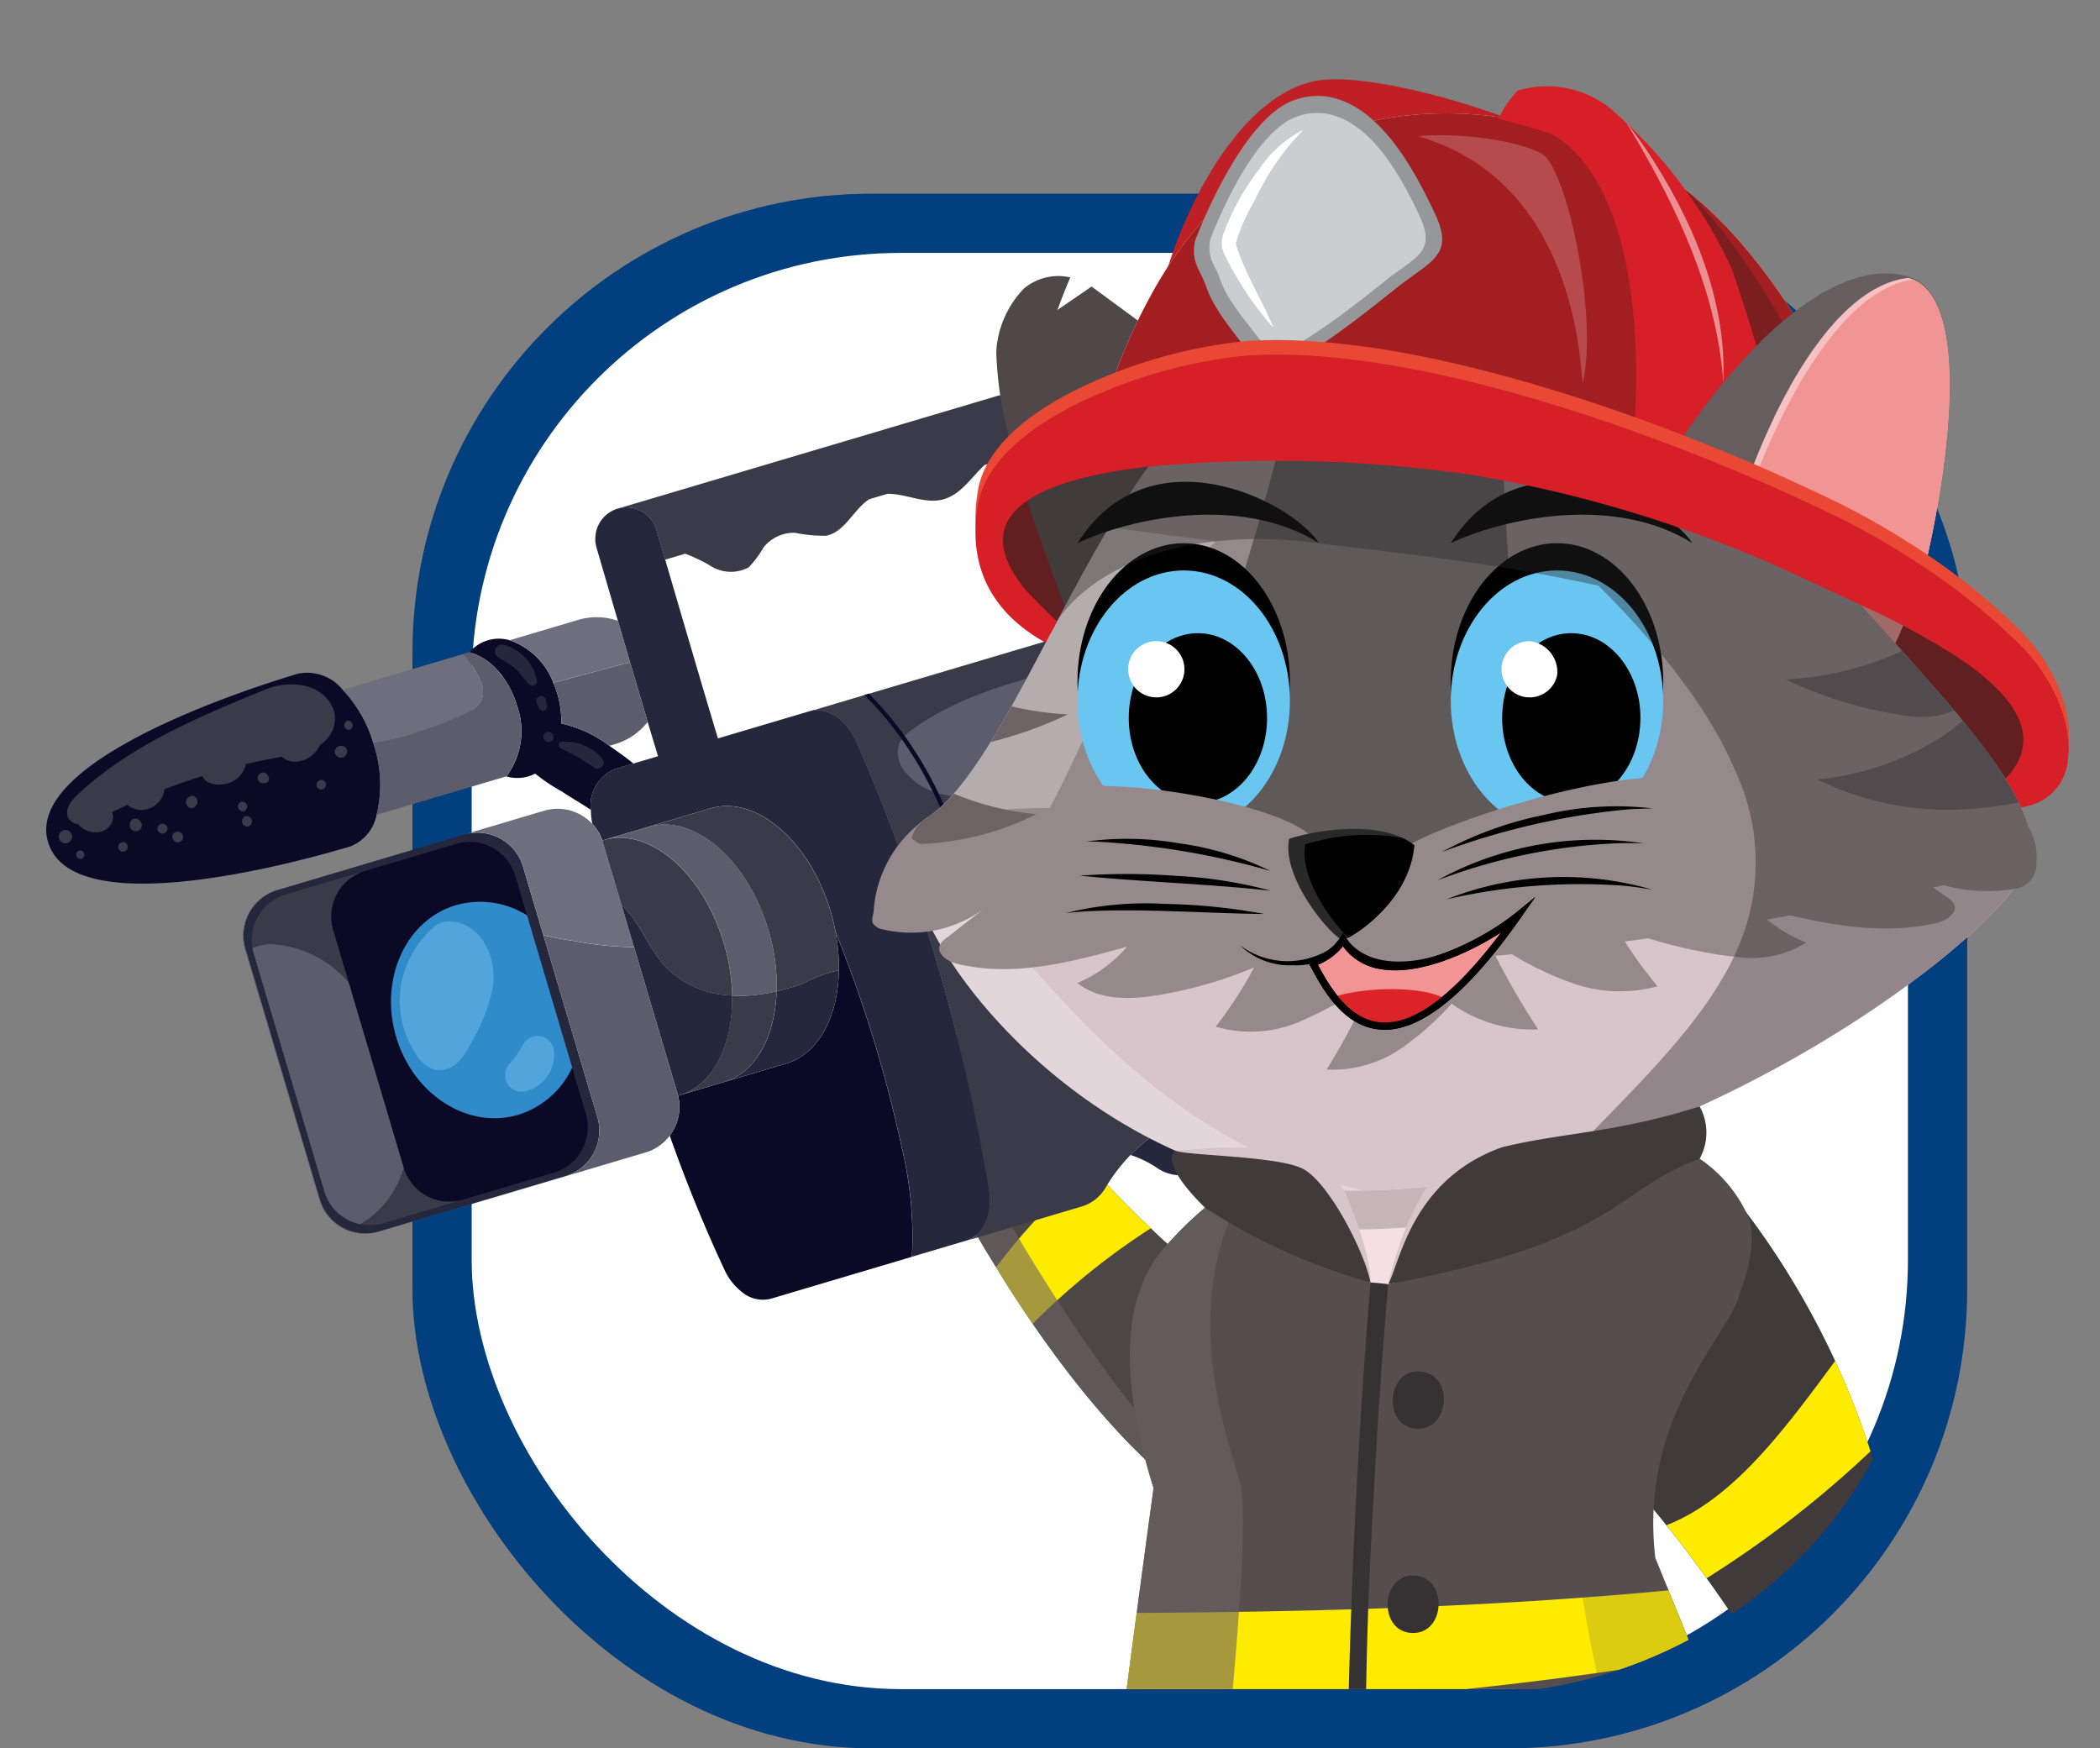 <svg xmlns="http://www.w3.org/2000/svg" xmlns:xlink="http://www.w3.org/1999/xlink" width="141.826" height="118.08" viewBox="0 0 141.826 118.08">
  <rect x="0" y="0" width="141.826" height="118.08" fill="#808080" stroke="none"/>
  <defs>
    <clipPath id="clip-path">
      <path id="Maska" d="M23.2-5.836,58.307-17.08c18.225,0,63.773,11.754,48.631,62.553L97,64c4.2,21.092-16.16,35.586-33,33H33C14.775,97-20.174,80.862-20.174,62.637L-31.855,42.008C-31.855,23.782,7.656,15.459,23.2-5.836Z" transform="translate(0.078 0.078)" fill="#fff200"/>
    </clipPath>
    <clipPath id="clip-path-2">
      <rect id="Rectangle_346" data-name="Rectangle 346" width="152.754" height="111.114" fill="none"/>
    </clipPath>
    <clipPath id="clip-path-3">
      <rect id="Rectangle_319" data-name="Rectangle 319" width="12.538" height="35.021" transform="translate(0 3.311) rotate(-15.31)" fill="none"/>
    </clipPath>
    <clipPath id="clip-path-4">
      <rect id="Rectangle_318" data-name="Rectangle 318" width="12.538" height="35.02" transform="translate(0 3.311) rotate(-15.31)" fill="none"/>
    </clipPath>
    <clipPath id="clip-path-5">
      <rect id="Rectangle_321" data-name="Rectangle 321" width="19.982" height="29.27" fill="none"/>
    </clipPath>
    <clipPath id="clip-path-6">
      <rect id="Rectangle_320" data-name="Rectangle 320" width="19.983" height="29.27" fill="none"/>
    </clipPath>
    <clipPath id="clip-path-7">
      <rect id="Rectangle_323" data-name="Rectangle 323" width="19.512" height="4.461" fill="none"/>
    </clipPath>
    <clipPath id="clip-path-8">
      <rect id="Rectangle_322" data-name="Rectangle 322" width="19.513" height="4.461" fill="none"/>
    </clipPath>
    <clipPath id="clip-path-9">
      <rect id="Rectangle_325" data-name="Rectangle 325" width="16.193" height="55.069" fill="none"/>
    </clipPath>
    <clipPath id="clip-path-11">
      <rect id="Rectangle_327" data-name="Rectangle 327" width="11.09" height="58.322" fill="none"/>
    </clipPath>
    <clipPath id="clip-path-13">
      <rect id="Rectangle_329" data-name="Rectangle 329" width="32.534" height="34.341" fill="none"/>
    </clipPath>
    <clipPath id="clip-path-14">
      <rect id="Rectangle_328" data-name="Rectangle 328" width="32.534" height="34.34" fill="none"/>
    </clipPath>
    <clipPath id="clip-path-15">
      <rect id="Rectangle_331" data-name="Rectangle 331" width="30.609" height="44.806" fill="none"/>
    </clipPath>
    <clipPath id="clip-path-16">
      <rect id="Rectangle_330" data-name="Rectangle 330" width="30.609" height="44.807" fill="none"/>
    </clipPath>
    <clipPath id="clip-path-17">
      <rect id="Rectangle_333" data-name="Rectangle 333" width="55.664" height="32.52" fill="none"/>
    </clipPath>
    <clipPath id="clip-path-18">
      <rect id="Rectangle_332" data-name="Rectangle 332" width="55.663" height="32.52" fill="none"/>
    </clipPath>
    <clipPath id="clip-path-19">
      <rect id="Rectangle_335" data-name="Rectangle 335" width="14.641" height="24.44" fill="none"/>
    </clipPath>
    <clipPath id="clip-path-20">
      <rect id="Rectangle_334" data-name="Rectangle 334" width="14.641" height="24.439" fill="none"/>
    </clipPath>
    <clipPath id="clip-path-21">
      <rect id="Rectangle_337" data-name="Rectangle 337" width="13.193" height="9.119" fill="none"/>
    </clipPath>
    <clipPath id="clip-path-22">
      <rect id="Rectangle_336" data-name="Rectangle 336" width="13.192" height="9.119" fill="none"/>
    </clipPath>
    <clipPath id="clip-path-23">
      <rect id="Rectangle_339" data-name="Rectangle 339" width="6.593" height="17.598" fill="none"/>
    </clipPath>
    <clipPath id="clip-path-24">
      <rect id="Rectangle_338" data-name="Rectangle 338" width="6.593" height="17.596" fill="none"/>
    </clipPath>
    <clipPath id="clip-path-25">
      <rect id="Rectangle_341" data-name="Rectangle 341" width="21.035" height="12.008" fill="none"/>
    </clipPath>
    <clipPath id="clip-path-27">
      <rect id="Rectangle_343" data-name="Rectangle 343" width="71.224" height="51.382" fill="none"/>
    </clipPath>
    <clipPath id="clip-path-28">
      <rect id="Rectangle_342" data-name="Rectangle 342" width="71.224" height="51.381" fill="none"/>
    </clipPath>
    <clipPath id="clip-path-29">
      <rect id="Rectangle_345" data-name="Rectangle 345" width="11.374" height="16.706" fill="none"/>
    </clipPath>
  </defs>
  <g id="Kocour_Prima" data-name="Kocour | Prima" transform="translate(-189.145 -3684.92)">
    <rect id="Outline" width="105" height="105" rx="31" transform="translate(217 3698)" fill="#013f7e"/>
    <rect id="Pozadí" width="97" height="97" rx="29" transform="translate(221 3702)" fill="#fff"/>
    <g id="Mask_Group_3" data-name="Mask Group 3" transform="translate(220.922 3701.922)" clip-path="url(#clip-path)">
      <g id="kocour_kameraman" transform="translate(-52.562 -60.717)" style="isolation: isolate">
        <g id="Capa_1" data-name="Capa 1" transform="translate(22.64 46.68)">
          <g id="Group_448" data-name="Group 448" transform="translate(0 0)" clip-path="url(#clip-path-2)">
            <g id="Group_134" data-name="Group 134" transform="translate(1.268 2.389)">
              <g id="ruka" transform="translate(57.697 63.035)">
                <path id="Path_663" data-name="Path 663" d="M684.584,774.25s1.1,12.593-2.323,13.134a8.564,8.564,0,0,1-5.445-1.32c-4.134-2.321-8.564-7.306-12.325-12.789-.863-1.256-1.7-2.535-2.472-3.82a61.386,61.386,0,0,1-6.211-13l-.05-.184c-.017-.135.541-.535,1.308-1.026a2.688,2.688,0,0,0,.253-.155c1.619-1.015,3.929-2.283,3.929-2.283a67.034,67.034,0,0,0,7.192,9.862,57.406,57.406,0,0,0,4.029,4.148,31.855,31.855,0,0,0,12.115,7.429" transform="translate(-655.564 -752.255)" fill="#4d4647"/>
                <path id="Path_664" data-name="Path 664" d="M733.238,862.487a47.343,47.343,0,0,0-7.978,6.452c-.862-1.257-1.7-2.536-2.471-3.821a41.486,41.486,0,0,1,6.42-6.778,57.014,57.014,0,0,0,4.028,4.148" transform="translate(-716.334 -847.924)" fill="#fdeb01"/>
                <g id="Group_68" data-name="Group 68" transform="translate(0 0)" opacity="0.6" style="mix-blend-mode: lighten;isolation: isolate">
                  <g id="Group_67" data-name="Group 67">
                    <g id="Group_414" data-name="Group 414" clip-path="url(#clip-path-3)">
                      <g id="Group_66" data-name="Group 66" transform="translate(0 0.002)">
                        <g id="Group_65" data-name="Group 65" transform="translate(0 0)">
                          <g id="Group_413" data-name="Group 413" clip-path="url(#clip-path-4)">
                            <g id="Group_64" data-name="Group 64" transform="translate(0.189 2.832)">
                              <path id="Path_665" data-name="Path 665" d="M673.837,803.751c2.415,2.277,2.98,3.631,2.939,4.409-4.134-2.321-8.563-7.3-12.325-12.789-.862-1.255-1.7-2.534-2.471-3.82a61.48,61.48,0,0,1-6.211-13l-.05-.184c-.015-.134.542-.536,1.308-1.025a2.723,2.723,0,0,0,.254-.156c2.2,6.768,12.341,23.133,16.563,26.561" transform="translate(-655.717 -777.19)" fill="#6d6365"/>
                            </g>
                          </g>
                        </g>
                      </g>
                    </g>
                  </g>
                </g>
              </g>
              <path id="Path_660" data-name="Path 660" d="M1050.969,1068.583a19.314,19.314,0,0,1-2.373,2.269c3.678-1.35-.417,9.991-23.635,9.829a19.337,19.337,0,0,1,3.984,4.022s-8.241-1.336-10.558-4.637c.113,2.043,1.97,4.922,2.083,5.108-.378-.118-15.658-5.005-18.38-18.9-2.75-14.068-4.249-17.414-4.249-17.414l2.963-5.56c3.414,9.98,7.175,19.475,16.194,22.765a23.381,23.381,0,0,0,10.31,1.076c-1.105.59-1.966,1.1-2.57,1.474-.707.438-1.071.693-1.071.693a19.231,19.231,0,0,0,4.431-.4c3.364-.688,7.764-2.5,9.823-7.225a16.086,16.086,0,0,0,1.139-7.355.643.643,0,0,1,1.141-.437,12.938,12.938,0,0,1,1.941,3.757c.811-5.585-.211-9.235-2.519-11.66-.1-.1-.2-.2-.307-.306a13.282,13.282,0,0,0-5.108-2.888.715.715,0,0,1-.107-1.3c3.78-2,7.784-3.074,12.426.6a18.737,18.737,0,0,1,1.7,1.532c.128.128.25.261.378.393.378.4.761.834,1.149,1.3.647.78,1.3,1.66,1.974,2.637-.172-1.11-.255-1.966-.3-2.608a.421.421,0,0,1,.142-.354.478.478,0,0,1,.427-.1.412.412,0,0,1,.276.24,32.57,32.57,0,0,1,1.98,5.428c.054.2.1.4.151.6,1.233,5.1,1.431,11.866-3.438,17.421" transform="translate(-907.987 -949.264)" fill="#bfafb4"/>
              <path id="Path_661" data-name="Path 661" d="M1399.144,1068.656a3.706,3.706,0,0,1-2.166-.889c2.289-1.547,3.63-5.58,4.269-8.084a.381.381,0,0,0-.659-.344,9.68,9.68,0,0,1-1.573,1.424c1.4-3.065,1.39-7.559,1.3-9.643a.414.414,0,0,0-.741-.235c-.264.339-.634.8-1.129,1.41a9.015,9.015,0,0,0-2.53-4.666,19.259,19.259,0,0,0-3.416-2.662.5.5,0,0,0-.694.677c1.651,2.717,1.259,5.26,1.252,8.861.167,8.9-4.086,9.371-3.978,5.137a14.823,14.823,0,0,1-2.987,2.113,16.086,16.086,0,0,0,1.139-7.355.644.644,0,0,1,1.145-.431,12.94,12.94,0,0,1,1.941,3.757c.811-5.585-.211-9.235-2.519-11.66l-.307-.307a13.284,13.284,0,0,0-5.108-2.888.715.715,0,0,1-.107-1.3c3.78-2,7.784-3.074,12.426.6a18.72,18.72,0,0,1,1.7,1.532c.128.128.249.261.378.393.379.4.762.834,1.149,1.3.647.78,1.3,1.66,1.973,2.637-.172-1.11-.255-1.966-.3-2.608a.422.422,0,0,1,.142-.354.452.452,0,0,1,.427-.1.412.412,0,0,1,.276.24,32.58,32.58,0,0,1,1.98,5.428c.054.2.1.4.151.6,1.233,5.1,1.431,11.866-3.438,17.421" transform="translate(-1256.163 -949.336)" fill="#95898b"/>
              <g id="Group_63" data-name="Group 63" transform="translate(120.107 90.398)" style="mix-blend-mode: multiply;isolation: isolate">
                <g id="Group_62" data-name="Group 62">
                  <g id="Group_416" data-name="Group 416" clip-path="url(#clip-path-5)">
                    <g id="Group_61" data-name="Group 61">
                      <g id="Group_60" data-name="Group 60">
                        <g id="Group_415" data-name="Group 415" clip-path="url(#clip-path-6)">
                          <g id="Group_59" data-name="Group 59" transform="translate(-0.001 0.001)">
                            <path id="Path_662" data-name="Path 662" d="M1321.621,1068.972c3.364-.688,7.764-2.5,9.823-7.225a16.087,16.087,0,0,0,1.139-7.355.643.643,0,0,1,1.139-.431,12.917,12.917,0,0,1,1.941,3.757c.811-5.585-.211-9.235-2.519-11.66-.1-.1-.2-.2-.307-.307a13.267,13.267,0,0,0-5.108-2.888.715.715,0,0,1-.107-1.3c3.78-2,7.784-3.075,12.426.6a41.92,41.92,0,0,1,1.213,5.462c2.319,15.575-7.529,21.828-19.641,21.35" transform="translate(-1321.62 -1039.727)" fill="#bfafb4"/>
                          </g>
                        </g>
                      </g>
                    </g>
                  </g>
                </g>
              </g>
              <path id="Path_670" data-name="Path 670" d="M1105.261,897.969c-.1.757-7.559,1.6-7.559,1.6a95.45,95.45,0,0,0-5.882-9.253c-.8-1.11-1.659-2.258-2.572-3.4-.051-.058-.094-.118-.144-.176a56.3,56.3,0,0,0-5.366-5.87,26.405,26.405,0,0,0-6.808-4.821l15.376-13.087s.654.683,1.671,1.97c.511.649,1.114,1.448,1.773,2.4a55.158,55.158,0,0,1,4.754,8.306,53.559,53.559,0,0,1,2.385,6.105,48.747,48.747,0,0,1,2.373,16.233" transform="translate(-979.687 -789.078)" fill="#403a3a"/>
              <path id="Path_671" data-name="Path 671" d="M1221,1004.674a71.073,71.073,0,0,1-11.071,8.581c-.84-1.169-1.748-2.377-2.716-3.581,4.568-1.767,8.094-6.63,11.4-11.1a53.252,53.252,0,0,1,2.387,6.105" transform="translate(-1097.794 -912.017)" fill="#fdeb01"/>
              <path id="Path_968" data-name="Path 968" d="M839.358,882.651s-3,.707-7.519,1.65c-9.047,1.9-24.211,4.745-33.787,4.8-3.3.023-5.933-.286-7.422-1.081,0-4.225,3.04-26.842,4.291-35.983-1.792-5.727-2.623-12.029.481-15.937a23.8,23.8,0,0,1,6.3-5.322c3.727-2.225,8.167-3.694,12.1-3.247l14.78.682a18.89,18.89,0,0,1,2.284,1.021,9.317,9.317,0,0,1,4.125,4.273c.953,1.881-.441,5.255-.441,5.255-.511,2.758-6.9,8.218-5.741,17.991l10.552,25.893Z" transform="translate(-720.139 -756.889)" fill="#554d4e"/>
              <path id="Path_969" data-name="Path 969" d="M852.084,1164.43l1.854,4.547a242.386,242.386,0,0,1-38.608,3.417c.287-2.209.571-4.388.844-6.436,12.033-.074,23.8-.377,35.91-1.524" transform="translate(-742.531 -1062.379)" fill="#fdeb01"/>
              <path id="Path_970" data-name="Path 970" d="M928.849,854.134c.534,4.875-4,6.334-11.174,8.4-6.28-3.411-7.986-6.385-8.422-7.689s19.6-.715,19.6-.715" transform="translate(-827.67 -780.953)" fill="#f4dfe5"/>
              <path id="Path_985" data-name="Path 985" d="M1011.347,1006.186c2.282.2,1.981,4.025-.311,3.861s-1.987-4.078.311-3.861" transform="translate(-918.524 -918.913)" fill="#363132"/>
              <path id="Path_986" data-name="Path 986" d="M1007.559,1153.714c2.274.123,2.119,3.97-.172,3.882s-2.145-4,.172-3.882" transform="translate(-915.152 -1052.661)" fill="#363132"/>
              <path id="Path_987" data-name="Path 987" d="M976.169,976.208c.151-11.484.656-22.848,1.6-34.3.124.011,1.2.1,1.193.124-.043.544-.088,1.08-.135,1.621q-.2,2.458-.376,4.925c-.271,3.894-.479,7.793-.681,11.694-.255,5.072-.328,10.159-.393,15.238-.039,2.836.008,5.7.132,8.538.072,1.627.2,3.247.32,4.869q.1,1.348.2,2.706c.011.176.121.45-.07.474l-1.088.124c-.39-5.335-.745-10.661-.715-16.016" transform="translate(-888.334 -860.651)" fill="#363132"/>
              <g id="Group_88" data-name="Group 88" transform="translate(81.709 73.223)" opacity="0.5" style="mix-blend-mode: multiply;isolation: isolate">
                <g id="Group_87" data-name="Group 87">
                  <g id="Group_418" data-name="Group 418" clip-path="url(#clip-path-7)">
                    <g id="Group_86" data-name="Group 86" transform="translate(0 0.001)">
                      <g id="Group_85" data-name="Group 85">
                        <g id="Group_417" data-name="Group 417" clip-path="url(#clip-path-8)">
                          <g id="Group_84" data-name="Group 84" transform="translate(0 0.003)">
                            <path id="Path_994" data-name="Path 994" d="M929.792,858.663a45.973,45.973,0,0,1-13.05,1.725,29.055,29.055,0,0,1-3.8-.354,9.869,9.869,0,0,1-2.264-3.089,28.457,28.457,0,0,0,6.06.818,46.32,46.32,0,0,0,13.414-1.822,5.275,5.275,0,0,1-.363,2.727" transform="translate(-910.68 -855.94)" fill="#95898b"/>
                          </g>
                        </g>
                      </g>
                    </g>
                  </g>
                </g>
              </g>
              <g id="Group_113" data-name="Group 113" transform="translate(103.026 72.343)" opacity="0.2" style="mix-blend-mode: multiply;isolation: isolate">
                <g id="Group_112" data-name="Group 112">
                  <g id="Group_420" data-name="Group 420" clip-path="url(#clip-path-9)">
                    <g id="Group_111" data-name="Group 111" transform="translate(0.001 -0.001)">
                      <g id="Group_110" data-name="Group 110">
                        <g id="Group_419" data-name="Group 419" clip-path="url(#clip-path-9)">
                          <g id="Group_109" data-name="Group 109" transform="translate(0 0.002)">
                            <path id="Path_1022" data-name="Path 1022" d="M1155.024,899.918s-3,.707-7.519,1.65c-6.357-11.158-10.5-33.029-7.873-38.207,2.282-4.514,6.92-10.673,6.9-16.862a9.316,9.316,0,0,1,4.125,4.273c.953,1.881-.441,5.255-.441,5.255-.511,2.758-6.9,8.218-5.741,17.991l10.552,25.9Z" transform="translate(-1138.832 -846.5)" fill="#554d4e"/>
                          </g>
                        </g>
                      </g>
                    </g>
                  </g>
                </g>
              </g>
              <g id="Group_123" data-name="Group 123" transform="translate(70.491 73.891)" opacity="0.6" style="mix-blend-mode: lighten;isolation: isolate">
                <g id="Group_122" data-name="Group 122">
                  <g id="Group_422" data-name="Group 422" clip-path="url(#clip-path-11)">
                    <g id="Group_121" data-name="Group 121">
                      <g id="Group_120" data-name="Group 120">
                        <g id="Group_421" data-name="Group 421" clip-path="url(#clip-path-11)">
                          <g id="Group_119" data-name="Group 119" transform="translate(0.001 -0.002)">
                            <path id="Path_1024" data-name="Path 1024" d="M800.758,883.915c1,3.4-1.994,28.029-2.706,37.436-3.3.024-5.933-.285-7.422-1.081,0-4.224,3.04-26.842,4.291-35.983-1.794-5.727-2.624-12.029.481-15.937a23.806,23.806,0,0,1,6.3-5.32h.023c-5.3,7.948-2.131,16.916-.962,20.885" transform="translate(-790.63 -863.03)" fill="#6d6365"/>
                          </g>
                        </g>
                      </g>
                    </g>
                  </g>
                </g>
              </g>
              <g id="Group_429" data-name="Group 429" transform="translate(0 21.315)">
                <path id="Path_1614" data-name="Path 1614" d="M429.791,402.115a2.662,2.662,0,0,1,1.594-2.74l1.285-.381,1.662-.493c-.181-.6-.41-1.353-.7-2.323-.316-1.061-.7-2.375-1.183-4q-.374-1.273-.825-2.813c-.427-1.459-.906-3.1-1.449-4.967-.01-.035-.017-.071-.025-.107s-.017-.064-.023-.1-.01-.075-.016-.112-.01-.064-.013-.1,0-.076,0-.113,0-.064,0-.1,0-.076.007-.113,0-.062.007-.092.012-.075.018-.112.008-.06.015-.09.019-.073.029-.109.014-.058.023-.087.025-.07.039-.106.02-.057.032-.084.032-.066.048-.1.025-.056.04-.082.037-.062.056-.092.032-.054.049-.08.042-.057.064-.085.037-.052.058-.077.048-.052.071-.078.042-.049.065-.072.054-.049.081-.074.046-.043.07-.064.064-.048.1-.072.045-.035.068-.05.078-.048.119-.071l.06-.036c.052-.028.107-.052.161-.076.01,0,.02-.01.03-.014a2.075,2.075,0,0,1,.2-.072h0l.011,0a2.107,2.107,0,0,1,2.612,1.434l.587,2.013c1.228,4.207,2.757,9.414,3.56,12.073l6.187-1.837c1.161-.345,2.506.531,3.188,2.085a128.057,128.057,0,0,1,8.932,30.15c.286,1.673-.35,3.152-1.506,3.511l-.022.008-1.961.582-1.711.508a25.751,25.751,0,0,0-.689-7.389,89.513,89.513,0,0,0-4.47-14.547,13.871,13.871,0,0,0-.333-1.379c-1.413-4.759-5.039-7.88-8.1-6.97l-4.2,1.246-3.008.893-.109.033a3.208,3.208,0,0,0-.684-1.124c-.013-.084-.028-.166-.041-.25a4.722,4.722,0,0,1-.054-.706Z" transform="translate(-393.015 -374.097)" fill="#25273d"/>
                <path id="Path_1615" data-name="Path 1615" d="M181.076,620.663l8.256-2.452,4.336-1.288a3.209,3.209,0,0,1,3.99,2.163l1.375,4.633L202.68,636a3.209,3.209,0,0,1-2.163,3.99l-12.592,3.738a3.209,3.209,0,0,1-3.99-2.163l-5.022-16.914a3.209,3.209,0,0,1,2.163-3.99Z" transform="translate(-165.458 -587.224)" fill="#25273d"/>
                <g id="Group_423" data-name="Group 423" transform="translate(0 16.467)">
                  <path id="Path_1616" data-name="Path 1616" d="M344.15,478.852a4.13,4.13,0,0,0-1.99-1.336h0a2.608,2.608,0,0,1,2.715-.805,4.853,4.853,0,0,1,2.945,2.874,6.691,6.691,0,0,1,.268.738,6.365,6.365,0,0,1,.266,2.011,8.292,8.292,0,0,1,3.253,1.509c.306.209.6.421.875.62.259.187.506.378.746.576l-1.285.381a2.662,2.662,0,0,0-1.594,2.74l-.135-.086c-.61-.4-1.239-.763-1.847-1.165a12.046,12.046,0,0,1-1.774-1.192,2.563,2.563,0,0,1-.464.191,2.659,2.659,0,0,1-1.478,0h0a5.116,5.116,0,0,0,.719-4.778,6.341,6.341,0,0,0-.934-1.914c-.092-.127-.188-.247-.288-.363Z" transform="translate(-313.573 -476.606)" fill="#0a0926"/>
                  <path id="Path_1617" data-name="Path 1617" d="M53.271,500.951a3.081,3.081,0,0,1,2.959,1.1,8.872,8.872,0,0,1,2.059,3.579c.018.057.036.113.053.171a8.6,8.6,0,0,1,.175,4.7,2.874,2.874,0,0,1-1.777,2.131c-1.843.548-18.674,5.545-20.409-.3-1.714-5.771,15.1-10.84,16.939-11.386Z" transform="translate(-36.21 -498.6)" fill="#0a0926"/>
                  <path id="Path_1618" data-name="Path 1618" d="M487.424,699.666l.109-.033,3.008-.893,4.2-1.246c2.185-.648,3.491-3.176,3.544-6.3a12.813,12.813,0,0,0-.229-2.583,89.51,89.51,0,0,1,4.47,14.547,25.75,25.75,0,0,1,.689,7.389l-6.054,1.8-3.475,1.032a2.192,2.192,0,0,1-1.953-.456,4.006,4.006,0,0,1-1.181-1.511q-2.038-4.362-3.691-9.048a3.206,3.206,0,0,0,.565-2.7Z" transform="translate(-444.752 -668.801)" fill="#0a0926"/>
                  <path id="Path_1619" data-name="Path 1619" d="M244.385,625.431l2.623-.778,3.531-1.048a3.209,3.209,0,0,1,3.99,2.163l.791,2.667a5.956,5.956,0,0,0-4.8-.686c-3.39,1.006-5.2,4.99-4.036,8.9s4.848,6.26,8.239,5.254a5.957,5.957,0,0,0,3.645-3.193l.925,3.114a3.209,3.209,0,0,1-2.163,3.99l-3.531,1.048-2.623.778A3.208,3.208,0,0,1,247,645.491l-.006-.017-3.72-12.528-1.047-3.525a3.209,3.209,0,0,1,2.163-3.99Z" transform="translate(-222.853 -609.748)" fill="#0a0926"/>
                </g>
                <path id="Path_1620" data-name="Path 1620" d="M453.859,311.09l-1.38.41-.587-2.013a2.107,2.107,0,0,0-2.613-1.434l25.59-7.6c.067-.02.135-.036.2-.049.023,0,.046-.007.069-.01.045-.007.09-.015.135-.019s.063,0,.093,0,.075,0,.112,0,.069,0,.1.006.068,0,.1.007.075.011.112.017.062.008.092.015.088.021.132.034l.068.018a2.07,2.07,0,0,1,.2.072h0a22.4,22.4,0,0,1,11.417,13.634l.1-.031a1.831,1.831,0,0,1,.651-.069,2.744,2.744,0,0,1,1.792.984A4.43,4.43,0,0,1,491,316.22q1.728,3.929,3.18,8,.544,1.521,1.05,3.061a130.79,130.79,0,0,1,3.9,14.8q.433,2.132.8,4.3c.288,1.685-.358,3.172-1.529,3.52l-.567.168a2.8,2.8,0,0,1-2.376-.37,7.813,7.813,0,0,0-6.851-.845,10.811,10.811,0,0,0-4.7,2.855,11.663,11.663,0,0,0-1.679,2.2,2.817,2.817,0,0,1-1.627,1.279l-7.765,2.306v0c1.156-.36,1.791-1.838,1.505-3.511a128.044,128.044,0,0,0-8.932-30.15c-.682-1.553-2.027-2.429-3.188-2.085l21.441-6.366a19.3,19.3,0,0,0-5.064-8.137,17.009,17.009,0,0,0-3.339-2.5l-1.2.356c-.894.827-1.567,1.969-2.777,2.319s-2.552-.39-3.786-.37l-1.231.365c-1.069.7-1.643,2.223-2.911,2.466a9.838,9.838,0,0,1-2.115-.2,2.632,2.632,0,0,0-2.113.991,6.437,6.437,0,0,1-1.012,1.351,2.568,2.568,0,0,1-2.634-.149,11.236,11.236,0,0,0-1.627-.774Z" transform="translate(-410.684 -300.368)" fill="#393b48"/>
                <g id="Group_424" data-name="Group 424" transform="translate(23.282 34.234)">
                  <path id="Path_1621" data-name="Path 1621" d="M289.767,666.981a5.959,5.959,0,0,1,4.8.686l3.05,10.273a5.958,5.958,0,0,1-3.645,3.193c-3.39,1.006-7.078-1.346-8.239-5.254s.647-7.891,4.036-8.9Z" transform="translate(-285.378 -666.748)" fill="#308bcb"/>
                  <path id="Path_1622" data-name="Path 1622" d="M817.046,669.612a.862.862,0,0,1,.338-.028l.531-.044.006.018a.816.816,0,0,0-.156.027c-.586.174-.853,1.017-.6,1.883s.941,1.427,1.527,1.253a.751.751,0,0,0,.146-.063l.006.018-.469.252a.851.851,0,0,1-.3.161c-.649.192-1.408-.429-1.693-1.389s.01-1.895.661-2.087Z" transform="translate(-766.672 -669.279)" fill="#308bcb"/>
                </g>
                <g id="Group_425" data-name="Group 425" transform="translate(23.876 34.51)">
                  <path id="Path_1623" data-name="Path 1623" d="M291.849,685.064a6.786,6.786,0,0,1,2.119-3.7c1.067-.954,2.637-.232,3.384.834a4.626,4.626,0,0,1,.593,3.534,12.193,12.193,0,0,1-1.388,3.4,4.98,4.98,0,0,1-.909,1.305,1.77,1.77,0,0,1-1.451.52,2.217,2.217,0,0,1-1.359-1.057A6.526,6.526,0,0,1,291.849,685.064Z" transform="translate(-291.736 -679.872)" fill="#51a5db"/>
                  <path id="Path_1624" data-name="Path 1624" d="M368.23,765.594c.075-.067.2-.272.288-.311l.014-.02a1.144,1.144,0,0,1,.152-.2l.008-.009a2.231,2.231,0,0,1,.329-.521l.007-.015c.035-.077.079-.149.114-.227a1.119,1.119,0,0,1,1.246-.551,1.159,1.159,0,0,1,.849,1.062,2.564,2.564,0,0,1-1.866,2.636,1.125,1.125,0,0,1-1.141-1.847Z" transform="translate(-360.814 -754.925)" fill="#51a5db"/>
                  <path id="Path_1625" data-name="Path 1625" d="M825.446,669.733a.752.752,0,0,1,.156-.027c.547-.044,1.135.49,1.37,1.28a1.558,1.558,0,0,1-.449,1.82.743.743,0,0,1-.146.063c-.586.174-1.27-.387-1.527-1.253s.009-1.709.6-1.883Z" transform="translate(-774.948 -669.703)" fill="#51a5db"/>
                </g>
                <g id="Group_426" data-name="Group 426" transform="translate(13.283 13.045)">
                  <path id="Path_1626" data-name="Path 1626" d="M409.112,497.844a4.357,4.357,0,0,1-2.208,1.509l-.377.112a8.279,8.279,0,0,0-3.253-1.509,6.342,6.342,0,0,0-.266-2.011,6.589,6.589,0,0,0-.268-.738q.193-.049.384-.1l4.38-1.177c.115-.031.26-.06.424-.089C408.407,495.469,408.8,496.783,409.112,497.844Z" transform="translate(-381.775 -488.808)" fill="#5c5d6c"/>
                  <path id="Path_1627" data-name="Path 1627" d="M281.51,494.7l-8.772,2.6a8.6,8.6,0,0,0-.175-4.7c-.017-.058-.036-.114-.053-.171.2-.025.4-.062.6-.1a24.125,24.125,0,0,0,5.456-1.783c.565-.264,1.179-.619,1.332-1.224a1.753,1.753,0,0,0-.139-1.075,7.015,7.015,0,0,0-1.172-1.813l.427-.127h0a4.13,4.13,0,0,1,1.99,1.336,1.644,1.644,0,0,0,.288.363,6.339,6.339,0,0,1,.934,1.914,5.119,5.119,0,0,1-.719,4.778Z" transform="translate(-263.714 -481.981)" fill="#5c5d6c"/>
                  <path id="Path_1628" data-name="Path 1628" d="M896.2,442.276a24.714,24.714,0,0,1,.075,3.551,5.2,5.2,0,0,1-3.707,4.711l-.837.249q-1.453-4.067-3.18-8a4.415,4.415,0,0,0-.745-1.166l5.169-1.534A2.518,2.518,0,0,1,896.2,442.276Z" transform="translate(-821.522 -439.983)" fill="#5c5d6c"/>
                  <path id="Path_1629" data-name="Path 1629" d="M657.111,482.492c4.857-3.543,11.394-3.945,16.871-6.172A22.216,22.216,0,0,1,677.7,484.3c-2.579,1.4-5.611,1.755-8.544,2.075l-5.384.587a12.756,12.756,0,0,1-4.885-.164,25.568,25.568,0,0,0-2.288-3.884,4.129,4.129,0,0,1,.511-.425Z" transform="translate(-611.915 -472.925)" fill="#5c5d6c"/>
                  <path id="Path_1630" data-name="Path 1630" d="M651.8,549.27a25.3,25.3,0,0,1,2.1,3.538,4.36,4.36,0,0,1-1.73-1.16,2.046,2.046,0,0,1-.548-2.078,1.532,1.532,0,0,1,.176-.3Z" transform="translate(-607.3 -539.059)" fill="#5c5d6c"/>
                  <path id="Path_1631" data-name="Path 1631" d="M845.52,469.994c2.22-.912,3.411-.8,4.422,1.483,1.034,2.33,2.108,4.76-.522,6.353-.065.039-.132.075-.2.112A22.529,22.529,0,0,0,845.52,469.994Z" transform="translate(-783.183 -466.708)" fill="#5c5d6c"/>
                  <path id="Path_1632" data-name="Path 1632" d="M450.426,618.026a13.115,13.115,0,0,1,.558,4.134h0a11.884,11.884,0,0,1-1.5.259,9.016,9.016,0,0,1-1.5.03h0a13.365,13.365,0,0,0-.562-3.53c-1.413-4.759-5.039-7.88-8.1-6.97l3.008-.893c3.06-.908,6.686,2.212,8.1,6.97Z" transform="translate(-414.937 -594.928)" fill="#5c5d6c"/>
                  <path id="Path_1633" data-name="Path 1633" d="M180.668,634.462,188.961,632h0l-8.256,2.452a3.21,3.21,0,0,0-2.163,3.99l5.022,16.914a3.21,3.21,0,0,0,3.99,2.163l12.592-3.738a3.21,3.21,0,0,0,2.163-3.99l-3.647-12.281q1.068.243,2.152.4a21.653,21.653,0,0,0,3.968.4l2.934,9.881c.016.054.031.107.043.162a3.211,3.211,0,0,1-2.206,3.83l-18.036,5.355a3.209,3.209,0,0,1-3.99-2.164L178.5,638.453a3.209,3.209,0,0,1,2.163-3.99Z" transform="translate(-178.37 -614.058)" fill="#5c5d6c"/>
                  <path id="Path_1634" data-name="Path 1634" d="M192.535,716.347a3.207,3.207,0,0,1-2.442-2.232l-4.766-16.054a3.184,3.184,0,0,1-.086-.375,2.976,2.976,0,0,1,1.548-.244,7.349,7.349,0,0,1,4.944,2.553l3.72,12.528.006.017c-.024.084-.049.169-.077.252a6.4,6.4,0,0,1-2.846,3.555Z" transform="translate(-184.598 -673.375)" fill="#5c5d6c"/>
                  <path id="Path_1635" data-name="Path 1635" d="M877.414,620.882a.866.866,0,0,1,.339-.028l.531-.044.006.018a.815.815,0,0,0-.156.027c-.586.174-.853,1.017-.6,1.883s.941,1.427,1.527,1.253a.751.751,0,0,0,.146-.063l.006.018-.469.252a.867.867,0,0,1-.3.161c-.649.192-1.407-.429-1.692-1.389s.01-1.895.661-2.087Z" transform="translate(-811.402 -603.914)" fill="#5c5d6c"/>
                  <path id="Path_1636" data-name="Path 1636" d="M731.574,664.192a.867.867,0,0,1,.339-.028l.531-.044.006.018a.812.812,0,0,0-.156.027c-.586.174-.853,1.017-.6,1.883s.941,1.427,1.527,1.253a.744.744,0,0,0,.146-.063l.006.018-.469.252a.867.867,0,0,1-.3.161c-.649.193-1.407-.429-1.692-1.389s.01-1.895.661-2.087Z" transform="translate(-679.189 -643.177)" fill="#5c5d6c"/>
                </g>
                <g id="Group_427" data-name="Group 427" transform="translate(20.02 15.017)">
                  <path id="Path_1637" data-name="Path 1637" d="M258.589,491.8a24.14,24.14,0,0,1-5.456,1.783c-.2.039-.4.076-.6.1a8.861,8.861,0,0,0-2.059-3.579l8.141-2.417a7.039,7.039,0,0,1,1.172,1.813,1.76,1.76,0,0,1,.139,1.076c-.153.605-.767.96-1.332,1.224Z" transform="translate(-250.47 -485.204)" fill="#6d6f7c"/>
                  <path id="Path_1638" data-name="Path 1638" d="M371.22,462.635l4.617-1.371a4.354,4.354,0,0,1,2.692.065c.3,1.029.576,1.964.825,2.813-.164.029-.308.058-.424.089l-4.38,1.177c-.127.034-.255.068-.384.1a4.851,4.851,0,0,0-2.945-2.874Z" transform="translate(-359.937 -461.083)" fill="#6d6f7c"/>
                  <path id="Path_1639" data-name="Path 1639" d="M304.726,600.624a3.172,3.172,0,0,1,.684,1.124c.019.051.035.1.051.158l1.245,4.19.845,2.843a21.733,21.733,0,0,1-3.968-.4q-1.083-.153-2.152-.4l-1.375-4.633a3.21,3.21,0,0,0-3.99-2.163l-4.336,1.288h0l9.744-2.894a3.209,3.209,0,0,1,3.254.881Z" transform="translate(-287.875 -586.666)" fill="#6d6f7c"/>
                  <path id="Path_1640" data-name="Path 1640" d="M885.806,620.993a.747.747,0,0,1,.156-.027c.547-.044,1.135.491,1.37,1.28a1.558,1.558,0,0,1-.449,1.82.741.741,0,0,1-.146.063c-.586.174-1.27-.387-1.527-1.253s.009-1.709.6-1.883Z" transform="translate(-825.813 -606.024)" fill="#6d6f7c"/>
                  <path id="Path_1641" data-name="Path 1641" d="M739.956,664.3a.747.747,0,0,1,.156-.027c.547-.044,1.135.491,1.37,1.28a1.559,1.559,0,0,1-.449,1.82.751.751,0,0,1-.146.063c-.586.174-1.27-.387-1.527-1.253s.009-1.709.6-1.883Z" transform="translate(-693.591 -645.287)" fill="#6d6f7c"/>
                </g>
                <path id="Path_1642" data-name="Path 1642" d="M756.914,749.522a.867.867,0,0,1,.339-.028l.531-.044.006.018a.816.816,0,0,0-.156.027c-.586.174-.853,1.017-.6,1.883s.941,1.427,1.527,1.253a.744.744,0,0,0,.146-.063l.006.018-.469.252a.867.867,0,0,1-.3.161c-.649.193-1.407-.429-1.692-1.389s.01-1.895.661-2.087Z" transform="translate(-688.878 -707.489)" fill="#f6af70"/>
                <path id="Path_1643" data-name="Path 1643" d="M765.3,749.643a.747.747,0,0,1,.156-.027c.547-.044,1.135.491,1.37,1.28a1.557,1.557,0,0,1-.449,1.82.739.739,0,0,1-.146.063c-.586.174-1.27-.387-1.527-1.253s.009-1.709.6-1.883Z" transform="translate(-696.543 -707.637)" fill="#ffe598"/>
                <path id="Path_1644" data-name="Path 1644" d="M887.2,710.842a.865.865,0,0,1,.339-.028l.531-.044.006.018c.547-.044,1.135.49,1.37,1.28a1.557,1.557,0,0,1-.449,1.82l.006.018-.469.252a.868.868,0,0,1-.3.161c-.649.192-1.407-.429-1.692-1.389s.01-1.895.661-2.087Z" transform="translate(-806.985 -672.423)" fill="#ef4d3e"/>
                <path id="Path_1645" data-name="Path 1645" d="M51.34,518.645c-.271-.539.185-1.148.625-1.56,3.566-3.338,8.192-5.261,12.71-7.114,1.572-.645,4.05-.473,4.64,1.563a2.094,2.094,0,0,1-.977,2.185,1.9,1.9,0,0,1-1.746,1.142,1.465,1.465,0,0,1-.828-.335l-.026,0q-1.221.215-2.428.5a.442.442,0,0,1-.008.126,1.736,1.736,0,0,1-1.314,1.2c-.517.12-1.374.061-1.583-.526q-1.3.405-2.568.892a.531.531,0,0,1-.008.078,1.623,1.623,0,0,1-1.189,1.279,1.481,1.481,0,0,1-1.311-.3q-.519.238-1.031.49a.832.832,0,0,1-.006.679,1.125,1.125,0,0,1-.751.637,1.527,1.527,0,0,1-1.55-.516.775.775,0,0,1-.652-.422Z" transform="translate(-49.852 -490.083)" fill="#393b48"/>
                <path id="Path_1646" data-name="Path 1646" d="M45.532,614.882a.452.452,0,1,1-.3.562A.457.457,0,0,1,45.532,614.882Z" transform="translate(-44.371 -585.479)" fill="#393b48"/>
                <path id="Path_1647" data-name="Path 1647" d="M96.616,606.907a.386.386,0,0,1,.634-.189.75.75,0,0,1,.1.139.406.406,0,1,1-.75.222.726.726,0,0,1,.011-.174Z" transform="translate(-90.96 -578)" fill="#393b48"/>
                <path id="Path_1648" data-name="Path 1648" d="M137.244,590.44a.4.4,0,0,1,.247-.16.341.341,0,0,1,.41.222.457.457,0,0,1-.265.572.387.387,0,0,1-.391-.635Z" transform="translate(-127.709 -563.183)" fill="#393b48"/>
                <path id="Path_1649" data-name="Path 1649" d="M189.537,574.1l-.128.01a.363.363,0,1,1,.3-.556l.061.113A.287.287,0,0,1,189.537,574.1Z" transform="translate(-174.761 -547.877)" fill="#393b48"/>
                <path id="Path_1650" data-name="Path 1650" d="M245,554.159a.438.438,0,0,1,.237-.052.368.368,0,0,1,.394.255.416.416,0,0,1-.183.475.406.406,0,0,1-.315.05.486.486,0,0,1-.258-.189.391.391,0,0,1-.048-.3.4.4,0,0,1,.173-.238Z" transform="translate(-225.327 -530.395)" fill="#393b48"/>
                <path id="Path_1651" data-name="Path 1651" d="M251.646,535.829a.314.314,0,0,1,.178.6A.314.314,0,0,1,251.646,535.829Z" transform="translate(-231.32 -513.815)" fill="#393b48"/>
                <path id="Path_1652" data-name="Path 1652" d="M231.847,578.736a.321.321,0,0,1,.183.616A.321.321,0,0,1,231.847,578.736Z" transform="translate(-213.366 -552.712)" fill="#393b48"/>
                <path id="Path_1653" data-name="Path 1653" d="M175.087,594.969a.333.333,0,0,1-.19-.637A.333.333,0,0,1,175.087,594.969Z" transform="translate(-161.731 -566.85)" fill="#393b48"/>
                <path id="Path_1654" data-name="Path 1654" d="M177.937,605.328a.367.367,0,0,1-.209-.7A.367.367,0,0,1,177.937,605.328Z" transform="translate(-164.275 -576.18)" fill="#393b48"/>
                <path id="Path_1655" data-name="Path 1655" d="M127.592,616.041a.353.353,0,0,1,.19,0,.345.345,0,0,1,.192.124.362.362,0,0,1,.041.4.378.378,0,0,1-.312.191.366.366,0,0,1-.355-.26.412.412,0,0,1,0-.29.45.45,0,0,1,.241-.162Z" transform="translate(-118.809 -586.532)" fill="#393b48"/>
                <path id="Path_1656" data-name="Path 1656" d="M116.961,610.319a.336.336,0,0,1,.192.645A.336.336,0,0,1,116.961,610.319Z" transform="translate(-109.205 -581.343)" fill="#393b48"/>
                <path id="Path_1657" data-name="Path 1657" d="M88.527,623.606a.321.321,0,0,1,.183.616A.321.321,0,0,1,88.527,623.606Z" transform="translate(-83.438 -593.389)" fill="#393b48"/>
                <path id="Path_1658" data-name="Path 1658" d="M58.017,629.609a.291.291,0,0,1,.165.557A.291.291,0,0,1,58.017,629.609Z" transform="translate(-55.798 -598.833)" fill="#393b48"/>
                <path id="Path_1659" data-name="Path 1659" d="M446.339,627.6a13.362,13.362,0,0,1,.562,3.53,6.659,6.659,0,0,1-4.392-1.827c-1.166-1.192-1.721-2.874-2.867-4.087-.067-.071-.141-.14-.217-.206l-1.245-4.19c-.016-.053-.033-.106-.051-.158l.109-.033c3.06-.908,6.686,2.212,8.1,6.97Z" transform="translate(-400.575 -590.558)" fill="#393b48"/>
                <path id="Path_1660" data-name="Path 1660" d="M471.491,598.971l4.2-1.246c3.06-.908,6.686,2.212,8.1,6.97a13.87,13.87,0,0,1,.333,1.379,12.747,12.747,0,0,1,.229,2.583,9.213,9.213,0,0,0-2.428.9,18.452,18.452,0,0,1-1.775.521,13.142,13.142,0,0,0-.558-4.134c-1.413-4.759-5.039-7.88-8.1-6.97Z" transform="translate(-430.818 -569.798)" fill="#393b48"/>
                <path id="Path_1661" data-name="Path 1661" d="M266.146,859.392c.028-.083.052-.168.077-.252a3.209,3.209,0,0,0,3.984,2.146l-5.36,1.591a3.186,3.186,0,0,1-1.547.069,6.408,6.408,0,0,0,2.846-3.555Z" transform="translate(-242.081 -806.93)" fill="#393b48"/>
                <path id="Path_1662" data-name="Path 1662" d="M187.027,646.041l5.36-1.591a3.21,3.21,0,0,0-2.163,3.99l1.047,3.525a7.349,7.349,0,0,0-4.944-2.553,2.976,2.976,0,0,0-1.548.244A3.207,3.207,0,0,1,187.027,646.041Z" transform="translate(-170.854 -612.3)" fill="#393b48"/>
                <path id="Path_1663" data-name="Path 1663" d="M878.645,381.022a.544.544,0,0,1,0-.194l.4-.54,0,0c.05-.031.1-.059.156-.086l.02-.009c.061-.031.123-.059.188-.085l.055-.022c.071-.027.143-.053.218-.076l12-3.564a2.786,2.786,0,0,1,3.429,1.752l.083.244a.6.6,0,0,1,.028.121,3.959,3.959,0,0,1,.006,1.117c-.2,1.179-1.276,1.975-2.271,2.641a3.473,3.473,0,0,1-1.377.652c-1.087.16-2.019-.69-2.956-1.26a6.443,6.443,0,0,0-4.765-.757c-1.62.381-3.373,1.379-4.816.549a.758.758,0,0,1-.409-.477Z" transform="translate(-799.924 -369.227)" fill="#393b48"/>
                <path id="Path_1664" data-name="Path 1664" d="M497.6,731.739a8.994,8.994,0,0,0,1.5-.03,12.041,12.041,0,0,0,1.5-.259c-.1,3.044-1.4,5.491-3.54,6.128l-3.008.893c2.285-.678,3.607-3.41,3.544-6.731Z" transform="translate(-451.279 -691.171)" fill="#393b48"/>
                <g id="Group_428" data-name="Group 428" transform="translate(30.301 8.966)">
                  <path id="Path_1665" data-name="Path 1665" d="M361.063,480.768a3.1,3.1,0,0,1,2.282,2.465.313.313,0,0,1-.521.232c-.32-.331-.566-.716-.9-1.034a5.982,5.982,0,0,0-1.188-.8.465.465,0,0,1,.331-.857Z" transform="translate(-360.502 -472.865)" fill="#25273d"/>
                  <path id="Path_1666" data-name="Path 1666" d="M390.743,519.012a.536.536,0,0,1-.2-.258,1.759,1.759,0,0,1-.123-.3.328.328,0,0,1,.63-.187,1.772,1.772,0,0,1,.061.32.538.538,0,0,1-.026.325.255.255,0,0,1-.341.1Z" transform="translate(-387.613 -506.662)" fill="#25273d"/>
                  <path id="Path_1667" data-name="Path 1667" d="M831.452,816.076a2.8,2.8,0,0,0,2.376.37l-9.181,2.726-.567.168a2.8,2.8,0,0,1-2.376-.37,7.149,7.149,0,0,0-1.8-.884,10.81,10.81,0,0,1,4.7-2.855,7.814,7.814,0,0,1,6.851.845Z" transform="translate(-776.975 -775.718)" fill="#25273d"/>
                  <path id="Path_1668" data-name="Path 1668" d="M869.6,398.588a2.682,2.682,0,0,1,.257-.173l-.4.54a.543.543,0,0,0,0,.194.761.761,0,0,0,.409.477c1.443.831,3.195-.167,4.816-.549a6.443,6.443,0,0,1,4.765.757c.937.57,1.87,1.42,2.956,1.26a3.493,3.493,0,0,0,1.377-.652c.994-.666,2.073-1.461,2.271-2.641a3.959,3.959,0,0,0-.006-1.117.672.672,0,0,0-.028-.121c-.028-.081-.055-.162-.083-.244l.1.3a45.362,45.362,0,0,1,1.908,7.933,6.643,6.643,0,0,1-4.678,7.34l-7.976,2.369-.009,0q-.506-1.54-1.05-3.061l.837-.249a5.2,5.2,0,0,0,3.707-4.711,24.856,24.856,0,0,0-.075-3.551,2.518,2.518,0,0,0-3.225-2.187L870.3,402.04a2.74,2.74,0,0,0-1.792-.984,2.8,2.8,0,0,1,1.089-2.469Z" transform="translate(-821.027 -396.32)" fill="#25273d"/>
                  <path id="Path_1669" data-name="Path 1669" d="M452.845,671.863,452,669.02c.076.066.15.135.217.206,1.146,1.212,1.7,2.894,2.867,4.087a6.65,6.65,0,0,0,4.392,1.827h0c.063,3.322-1.26,6.053-3.544,6.731l-.109.033c-.013-.054-.027-.107-.043-.162l-2.934-9.881Z" transform="translate(-443.451 -643.54)" fill="#25273d"/>
                  <path id="Path_1670" data-name="Path 1670" d="M529.809,717.669h0a18.441,18.441,0,0,0,1.775-.52,9.2,9.2,0,0,1,2.427-.9c-.054,3.125-1.359,5.652-3.544,6.3l-4.2,1.246c2.144-.636,3.441-3.084,3.54-6.128Z" transform="translate(-510.781 -686.356)" fill="#25273d"/>
                  <path id="Path_1671" data-name="Path 1671" d="M406.767,550.769a3.292,3.292,0,0,1,2.746,1.1.409.409,0,0,1-.56.6,14.5,14.5,0,0,0-2.229-1.272c-.155-.093-.163-.378.044-.42Z" transform="translate(-402.302 -536.302)" fill="#25273d"/>
                  <path id="Path_1672" data-name="Path 1672" d="M395.81,543.977a.331.331,0,0,1,.419.125l.013.022a.336.336,0,1,1-.608.274l-.007-.025a.334.334,0,0,1,.184-.4Z" transform="translate(-392.334 -530.154)" fill="#25273d"/>
                </g>
                <path id="Path_1673" data-name="Path 1673" d="M627.851,462.845a23.52,23.52,0,0,1,2.4,2.847,25.575,25.575,0,0,1,2.288,3.884,25.094,25.094,0,0,1,1.225,3.069,1.731,1.731,0,0,0,2.128,1.118l14.37-4.266a1.713,1.713,0,0,0,1.185-2.051c-.031-.124-.063-.245-.1-.366a22.207,22.207,0,0,0-3.719-7.984,10.5,10.5,0,0,0-1.477-1.616l-.087-.061.333-.1a11.616,11.616,0,0,1,1.5,1.666,22.536,22.536,0,0,1,3.7,7.948c.038.147.078.292.114.443a1.994,1.994,0,0,1-1.378,2.387l-14.37,4.266a2.013,2.013,0,0,1-2.475-1.3,24.8,24.8,0,0,0-1.331-3.282,25.214,25.214,0,0,0-2.1-3.538,23.213,23.213,0,0,0-2.474-2.936l-.052-.053.327-.1-.008.021Z" transform="translate(-572.278 -442.655)" fill="#0a0926"/>
              </g>
              <g id="h" transform="translate(55.793)">
                <path id="Path_666" data-name="Path 666" d="M738.321,330.68c-3.387,5.319-5.164,8.888-4.013,15.263-4.957.321-12.259-4.2-12.5-9.57-.306-6.87,10.727-7.737,15.119-6.308l1.391.615Z" transform="translate(-713.536 -305.447)" fill="#86191a"/>
                <path id="Path_667" data-name="Path 667" d="M753.542,350.026c.818-.094,1.656-.167,2.515-.226l-7.789,10.545s-1.528-3.738-2.9-8.026c1.744-1.184,4.72-1.9,8.172-2.293" transform="translate(-734.901 -323.866)" fill="#504748"/>
                <path id="Path_668" data-name="Path 668" d="M727.861,214.574q-.685,1.606-1.232,3.247h-.007c-.306.122-.613.245-.908.378q-.4.17-.791.353c-.128.054-.255.118-.383.176-.3.143-.6.291-.889.448-.27.138-.532.28-.791.427a6.681,6.681,0,0,1,1.881-4.291,3.617,3.617,0,0,1,3.119-.742" transform="translate(-714.494 -201.189)" fill="#504748"/>
                <path id="Path_669" data-name="Path 669" d="M739.133,229.3l-2.014,2.727a42.476,42.476,0,0,0-7.6.751A36.429,36.429,0,0,1,730.552,229a21.035,21.035,0,0,0-6.63,3.939,25.526,25.526,0,0,1-1.051-6.458l6.436-4.411,3.133,2.3,1.037.767.677.5,2.191,1.61Z" transform="translate(-714.503 -208.071)" fill="#504748"/>
                <path id="Path_672" data-name="Path 672" d="M1299.28,407.55c5.124,2.073,15.082,8.949,16.06,11.18s-.174,5.813-2.288,6.666-13.772-17.846-13.772-17.846" transform="translate(-1237.054 -376.22)" fill="#86191a"/>
                <path id="Path_673" data-name="Path 673" d="M1204.318,355.178a32.326,32.326,0,0,0,2.825-7.742c.35-1.752-17.313-6.2-17.313-6.2L1187.5,346.4l16.818,8.776Z" transform="translate(-1135.719 -316.106)" fill="#f19494"/>
                <path id="Path_971" data-name="Path 971" d="M735.846,269.651a3.281,3.281,0,0,1-.265,1.34c-.03.061-.058.123-.088.182a9.058,9.058,0,0,1-.855,1.3c-3.866,5.011-16.331,13.871-30.02,18.056a49.014,49.014,0,0,1-13.948,2.313c-.378.007-.757,0-1.131-.009-18.01-.468-31.046-18.075-29.326-23.783a2.233,2.233,0,0,1,.128-.349c.018-.04.036-.079.058-.118a.923.923,0,0,1,.074-.133,1.307,1.307,0,0,1,.108-.166.807.807,0,0,1,.1-.129,2.007,2.007,0,0,1,.3-.289,2.167,2.167,0,0,1,.2-.147c.084-.054.167-.108.252-.168s.147-.107.221-.166a2.831,2.831,0,0,0,.236-.186c.074-.061.147-.122.221-.192l.015-.014c.078-.068.157-.143.236-.217.234-.226.471-.477.707-.741s.477-.56.715-.869c.075-.094.149-.192.221-.291.108-.151.221-.306.329-.461.1-.138.2-.276.291-.418.314-.457.623-.939.939-1.448.275-.442.549-.909.824-1.386.192-.333.388-.677.585-1.021.721-1.288,1.448-2.668,2.2-4.086.211-.4.428-.805.639-1.213q.36-.687.732-1.38c.289-.549.59-1.1.889-1.651.255-.471.511-.943.776-1.41.805-1.445,1.641-2.879,2.515-4.238.181-.285.368-.57.555-.85.226-.343.458-.682.692-1.012.149-.216.3-.431.458-.638s.3-.408.448-.6c.107-.142.216-.285.329-.422.374-.481.757-.948,1.149-1.394,11.4-14.83,36.51-7.349,38.691,1.207a12.817,12.817,0,0,0,1.448,3.269c.113.2.235.393.363.589.388.62.831,1.253,1.3,1.892.2.28.418.56.638.845,1.839,2.377,4.1,4.882,6.313,7.355.869.966,1.723,1.93,2.544,2.878.113.128.22.261.334.388a.009.009,0,0,1,.009.01c.211.249.422.5.629.741s.383.462.569.688c.2.245.4.491.6.732.387.486.756.967,1.1,1.438.173.236.339.472.5.7.084.114.162.232.236.344s.151.231.231.343c.149.226.29.448.422.668s.265.441.378.657c.074.133.147.266.211.393.044.084.084.167.122.246.067.138.132.275.191.408s.119.27.167.4c.05.118.094.235.133.353a4.256,4.256,0,0,1,.137.422v.009c.035.123.068.25.094.369a3.1,3.1,0,0,1,.068.368c.02.118.034.236.044.353s.014.226.014.339" transform="translate(-657.563 -217.785)" fill="#d7c5cb"/>
                <path id="Path_972" data-name="Path 972" d="M737.251,269.68a3.28,3.28,0,0,1-.265,1.34q-2.9.649-5.639,1.226c-.24.049-.477.1-.715.152q-3.525.736-6.8,1.356-1.461.273-2.869.525-.789.147-1.563.28l-.584.1c-.26.044-.516.089-.771.128q-3.462.591-6.641,1.037-.81.119-1.606.221-4.03.537-7.609.859-.575.059-1.134.1c-.511.045-1,.084-1.495.119q-2.519.182-4.818.264a74.544,74.544,0,0,1-16.208-.952c-1.34-.25-2.593-.535-3.78-.859a37.478,37.478,0,0,1-12.612-6.12c-.182-.128-.36-.256-.535-.388a2.234,2.234,0,0,1,.128-.349c.018-.04.036-.079.058-.118a.925.925,0,0,1,.074-.133,1.309,1.309,0,0,1,.108-.166.8.8,0,0,1,.1-.129,2.008,2.008,0,0,1,.3-.289,2.167,2.167,0,0,1,.2-.147c.084-.054.167-.108.252-.168s.147-.107.221-.166l.236-.186.221-.192.015-.014c.078-.068.157-.143.236-.217.234-.226.471-.477.707-.741s.477-.56.715-.869c.075-.094.149-.192.221-.291.108-.151.221-.306.329-.461.1-.138.2-.276.291-.418.314-.457.623-.939.939-1.448.275-.442.549-.909.824-1.386.192-.333.388-.677.585-1.021.721-1.288,1.448-2.668,2.2-4.086.211-.4.422-.805.639-1.213.236-.458.481-.919.726-1.38h.007c.289-.549.59-1.1.889-1.651.255-.467.511-.938.776-1.41.805-1.445,1.641-2.879,2.515-4.238.181-.285.368-.57.555-.85.226-.343.458-.682.692-1.012.149-.216.3-.431.458-.638s.3-.408.448-.6c.107-.142.216-.285.329-.422.374-.481.757-.948,1.149-1.394,11.4-14.824,36.518-7.343,38.7,1.213a12.813,12.813,0,0,0,1.448,3.269c.118.2.234.393.363.589.388.619.831,1.253,1.3,1.892.2.28.418.56.638.845,1.839,2.377,4.1,4.882,6.313,7.355.869.966,1.723,1.93,2.544,2.878.113.128.221.261.335.388a.009.009,0,0,1,.009.01c.211.249.422.5.629.741s.383.462.569.688c.2.245.4.491.6.732.387.486.756.967,1.1,1.438.173.236.339.472.5.7.084.114.162.232.236.344s.151.231.231.343c.149.226.29.448.422.668s.261.441.378.657c.074.133.147.266.211.393.044.084.084.167.122.246.067.138.132.275.191.408s.119.27.167.4c.05.118.094.235.133.353a4.243,4.243,0,0,1,.137.422v.009c.035.123.068.25.094.369a3.086,3.086,0,0,1,.068.368c.02.118.034.236.044.353s.014.226.014.339" transform="translate(-658.967 -217.814)" fill="#95898b"/>
                <g id="Group_78" data-name="Group 78" transform="translate(16.526 20.094)" opacity="0.5">
                  <g id="Group_77" data-name="Group 77">
                    <g id="Group_431" data-name="Group 431" clip-path="url(#clip-path-13)">
                      <g id="Group_76" data-name="Group 76">
                        <g id="Group_75" data-name="Group 75">
                          <g id="Group_430" data-name="Group 430" clip-path="url(#clip-path-14)">
                            <g id="Group_74" data-name="Group 74" transform="translate(-0.002 0.002)">
                              <path id="Path_973" data-name="Path 973" d="M810.172,316.43c6.041-3.6,10.1-21.452,11.391-26s14.1-4.3,14.608,2.044.511,24.543,5.987,28.221-31.988-4.259-31.988-4.259" transform="translate(-810.17 -287.322)" fill="#2a2929"/>
                            </g>
                          </g>
                        </g>
                      </g>
                    </g>
                  </g>
                </g>
                <path id="Path_974" data-name="Path 974" d="M1065.739,416.933c0,5.171-3.213,9.363-7.174,9.363s-7.175-4.189-7.175-9.363,3.211-9.363,7.175-9.363,7.174,4.189,7.174,9.363" transform="translate(-1012.327 -376.238)"/>
                <path id="Path_975" data-name="Path 975" d="M1065.739,436.125c0,4.86-3.213,8.8-7.174,8.8s-7.175-3.94-7.175-8.8,3.211-8.8,7.175-8.8,7.174,3.94,7.174,8.8" transform="translate(-1012.327 -394.152)" fill="#68c6f0"/>
                <path id="Path_976" data-name="Path 976" d="M1097.857,478.348c0,3.167-2.091,5.728-4.671,5.728s-4.666-2.564-4.666-5.728,2.09-5.728,4.67-5.728,4.671,2.565,4.671,5.728" transform="translate(-1045.987 -435.21)"/>
                <path id="Path_977" data-name="Path 977" d="M1092.1,480.642a1.9,1.9,0,1,1-1.861-2.282,2.1,2.1,0,0,1,1.861,2.282" transform="translate(-1045.848 -440.414)" fill="#fff"/>
                <path id="Path_978" data-name="Path 978" d="M1051.38,367.323c3.536-1.674,11.033-3.322,16.317,0-1.923-2.924-11.495-7.646-16.317,0" transform="translate(-1012.318 -335.994)"/>
                <g id="Group_83" data-name="Group 83" transform="translate(2.497 30.251)" opacity="0.3" style="mix-blend-mode: screen;isolation: isolate">
                  <g id="Group_82" data-name="Group 82">
                    <g id="Group_433" data-name="Group 433" clip-path="url(#clip-path-15)">
                      <g id="Group_81" data-name="Group 81" transform="translate(0 -0.001)">
                        <g id="Group_80" data-name="Group 80">
                          <g id="Group_432" data-name="Group 432" clip-path="url(#clip-path-16)">
                            <g id="Group_79" data-name="Group 79" transform="translate(0.001 0.002)">
                              <path id="Path_979" data-name="Path 979" d="M690.668,440.822c-.377.007-.756,0-1.129-.009-18.009-.468-31.046-18.077-29.326-23.782a2.279,2.279,0,0,1,.966-1.328c3.99-2.53,7.686-11.8,12.378-19.683l7.191.954c-7.828,7.674-10.04,17.788-12.583,19.795s-5.269,3.8-5.269,3.8c4.6,2.181,11.237,16.13,27.773,20.255" transform="translate(-660.061 -396.02)" fill="#fff"/>
                            </g>
                          </g>
                        </g>
                      </g>
                    </g>
                  </g>
                </g>
                <path id="Path_980" data-name="Path 980" d="M795.9,416.933c0,5.171-3.212,9.363-7.174,9.363s-7.175-4.189-7.175-9.363,3.211-9.363,7.175-9.363,7.174,4.189,7.174,9.363" transform="translate(-767.7 -376.238)"/>
                <path id="Path_981" data-name="Path 981" d="M795.9,436.125c0,4.86-3.212,8.8-7.174,8.8s-7.175-3.94-7.175-8.8,3.215-8.8,7.178-8.8,7.172,3.937,7.172,8.8" transform="translate(-767.7 -394.152)" fill="#68c6f0"/>
                <path id="Path_982" data-name="Path 982" d="M828,478.348c0,3.167-2.091,5.728-4.671,5.728s-4.671-2.565-4.671-5.728,2.091-5.728,4.671-5.728S828,475.185,828,478.348" transform="translate(-801.343 -435.21)"/>
                <path id="Path_983" data-name="Path 983" d="M822,480.633a1.9,1.9,0,1,1,0-.764,1.9,1.9,0,0,1,0,.764" transform="translate(-800.962 -440.405)" fill="#fff"/>
                <path id="Path_984" data-name="Path 984" d="M781.56,367.323c3.536-1.674,11.033-3.322,16.317,0-1.923-2.924-11.495-7.646-16.317,0" transform="translate(-767.709 -335.994)"/>
                <path id="Path_988" data-name="Path 988" d="M1041.883,575.891a1.67,1.67,0,0,1-1.431,1.828,1.173,1.173,0,0,1-.128.014,11.2,11.2,0,0,1-4.7-.25,8.322,8.322,0,0,1-2.517-1.159c.6.437,1.2.875,1.8,1.311.333.24.663.481,1,.721a1.12,1.12,0,0,1,.383.388c.3.59-.5,1.124-1.135,1.272-3.255.777-6.621.27-9.909-.5-.613-.143-1.226-.3-1.839-.452-.232-.057-.462-.118-.693-.176.182.2.368.383.565.56.132.123.265.24.4.349a9.774,9.774,0,0,0,2.641,1.552,7,7,0,0,1-4.876.948.079.079,0,0,0-.03,0c-.325-.034-.644-.074-.963-.122a32.982,32.982,0,0,1-4.769-1.1c-.747-.232-1.478-.486-2.205-.771.193.334.393.667.6.992a27.689,27.689,0,0,0,2.2,3.007,9.654,9.654,0,0,1-6.051-.32,21.153,21.153,0,0,1-3.757-1.828c-.57-.333-1.135-.677-1.694-1.021.181.378.368.756.559,1.129a51.023,51.023,0,0,0,2.879,4.951,9.375,9.375,0,0,1-5.833-1.725v-.007a21.235,21.235,0,0,1-3.35-2.848c-.422-.418-.834-.849-1.248-1.282l-.535-1.007a6.321,6.321,0,0,1,1.547-2.367,14.757,14.757,0,0,1,3.944-2.613,56.869,56.869,0,0,1,14.284-4.792q2.262-.443,4.563-.7a56.771,56.771,0,0,1,11.409-.138,13.718,13.718,0,0,1,5.04,1.508,9.163,9.163,0,0,1,3.269,2.235v.01a3.87,3.87,0,0,1,.576,2.407" transform="translate(-963.246 -523.047)" fill="#95898b"/>
                <path id="Path_989" data-name="Path 989" d="M674.219,609.726l-.5,1.008c-.418.464-.84.935-1.267,1.394a19.85,19.85,0,0,1-3.017,2.734,8.221,8.221,0,0,1-5.427,1.715,51.313,51.313,0,0,0,3.2-6.079,26.121,26.121,0,0,1-5.068,2.86,8.385,8.385,0,0,1-5.63.32,27.72,27.72,0,0,0,2.6-4,28.779,28.779,0,0,1-5.163,1.622c-.437.092-.878.175-1.32.25-1.866.307-3.94.377-5.461-.818a9.089,9.089,0,0,0,3.359-2.452c-3.787,1.05-7.764,2.1-11.571,1.129-.6-.153-1.328-.689-1.056-1.278a1.17,1.17,0,0,1,.358-.383l2.6-2.033a8.279,8.279,0,0,1-6.828,1.394.947.947,0,0,1-.663-.408c-.133-.26.039-.565.049-.859a8.254,8.254,0,0,1,3.316-6.056,2.219,2.219,0,0,1,.2-.147c1.4-.963,2.382-.354,4.033-.511a49.77,49.77,0,0,1,27.893,5.491c.078.041.163.078.24.122,1.9,1,3.866,2.289,4.814,4.268a5.235,5.235,0,0,1,.3.715" transform="translate(-633.324 -549.696)" fill="#95898b"/>
                <path id="Path_990" data-name="Path 990" d="M1301.046,489.778a28.332,28.332,0,0,1-7.686-2.382,21.75,21.75,0,0,0,7.873-1.926c1.219,1.36,2.416,2.706,3.516,4.018a5.292,5.292,0,0,1-1.164.363,7.624,7.624,0,0,1-2.54-.074" transform="translate(-1231.688 -446.86)" fill="#6d6365"/>
                <path id="Path_991" data-name="Path 991" d="M1329.927,541.31a25.163,25.163,0,0,1-3.095.422,19.876,19.876,0,0,1-10.522-1.98,18.925,18.925,0,0,0,7.973-2.615,10.71,10.71,0,0,0,1.839-1.357,30.21,30.21,0,0,1,3.8,5.526" transform="translate(-1252.493 -492.469)" fill="#6d6365"/>
                <path id="Path_992" data-name="Path 992" d="M724.086,526.074a27.784,27.784,0,0,1-5.216,1.872c.276-.441.549-.909.825-1.384.191-.334.388-.678.584-1.021a21.622,21.622,0,0,0,3.807.539" transform="translate(-710.877 -483.186)" fill="#6d6365"/>
                <path id="Path_993" data-name="Path 993" d="M670.108,589.987A18.97,18.97,0,0,1,662.225,592c-.182-.128-.36-.255-.535-.388a2.276,2.276,0,0,1,.966-1.328,9.1,9.1,0,0,0,1.886-1.685,18.982,18.982,0,0,0,5.564,1.388" transform="translate(-659.04 -540.353)" fill="#6d6365"/>
                <path id="Path_995" data-name="Path 995" d="M1014.351,581.529c1.207-1.362,14.014-5.861,19.774-4.948,5.375.852-18.937,6.649-18.937,6.649l-.838-1.7Z" transform="translate(-978.748 -529.348)" fill="#95898b"/>
                <path id="Path_996" data-name="Path 996" d="M789.047,586.512c-1.646-1.905-10.317-3.768-15.753-3.473s13.1,4.419,13.1,4.419l2.656-.945Z" transform="translate(-759.311 -535.284)" fill="#95898b"/>
                <path id="Path_997" data-name="Path 997" d="M942.473,615.189c-.3,3.428-3.354,5.653-4.455,6.238a1.674,1.674,0,0,1-.348.152c-.482.1-4.18-3.984-3.654-6.822,1.576-.516,5.276-1.174,7.632-.068a3.723,3.723,0,0,1,.825.5" transform="translate(-905.874 -563.459)" fill="#2a2929"/>
                <path id="Path_998" data-name="Path 998" d="M953.084,619.1c-.3,3.428-3.354,5.653-4.455,6.238-1.2-1.174-3.315-4.1-2.908-6.3a13.783,13.783,0,0,1,6.538-.442,3.725,3.725,0,0,1,.825.5" transform="translate(-916.485 -567.36)"/>
                <path id="Path_999" data-name="Path 999" d="M951.58,680.3c1.442,2.651,4.892,9.59,13.829-3.143-2.739,2.209-9.419,5.5-11.772,1.6a3.9,3.9,0,0,1-2.057,1.545" transform="translate(-921.843 -620.638)" fill="#f19494"/>
                <path id="Path_1000" data-name="Path 1000" d="M961.985,664.781l1-1.431-1.356,1.1c-1.915,1.544-6.051,3.8-9,3.281a3.369,3.369,0,0,1-2.409-1.618l-.2-.335-.215.326a3.693,3.693,0,0,1-1.914,1.444l-.306.081.234.429c.831,1.532,2.219,4.1,4.779,4.246.075,0,.149.008.223.008,2.571,0,5.651-2.53,9.16-7.528m-11.983,1.888a3.844,3.844,0,0,0,2.543,1.544c2.554.453,5.933-1.051,8.15-2.489-3.128,4.171-5.832,6.221-8.065,6.088s-3.535-2.441-4.323-3.893a4.18,4.18,0,0,0,1.694-1.251" transform="translate(-918.217 -608.119)"/>
                <path id="Path_1001" data-name="Path 1001" d="M918.1,673.56c-2.506,2.784-9.582,5.987-12.3,2.062l.388-.012a4.3,4.3,0,0,1-3.581,1.6,4.8,4.8,0,0,1-3.584-1.347,5.357,5.357,0,0,0,5.388.613,2.937,2.937,0,0,0,1.564-1.406c2.35,3.965,9.49.831,12.123-1.511" transform="translate(-874.194 -617.375)"/>
                <path id="Path_1002" data-name="Path 1002" d="M1048.49,650.359a21.446,21.446,0,0,1,13.9-.642c-.5-.087-1.226-.2-1.737-.255a40.089,40.089,0,0,0-12.164.9" transform="translate(-1009.698 -594.979)"/>
                <path id="Path_1003" data-name="Path 1003" d="M1041.64,624.7a22.069,22.069,0,0,1,13.916-2.508c-.511-.011-1.266-.021-1.786,0a38.532,38.532,0,0,0-12.13,2.505" transform="translate(-1003.488 -570.591)"/>
                <path id="Path_1004" data-name="Path 1004" d="M1045.07,600.824a24.623,24.623,0,0,1,6.9-2.5,20.878,20.878,0,0,1,7.323-.437c-.524.01-1.3.034-1.828.079a49.036,49.036,0,0,0-12.4,2.86" transform="translate(-1006.597 -548.642)"/>
                <path id="Path_1005" data-name="Path 1005" d="M800.386,623.432a52.47,52.47,0,0,0-10.829-1.915c-.524-.043-1.048-.07-1.577-.064a20.668,20.668,0,0,1,6.34.132,20.048,20.048,0,0,1,6.068,1.846" transform="translate(-773.529 -569.971)"/>
                <path id="Path_1006" data-name="Path 1006" d="M796.222,647.816c-4.043-.449-8.785-.6-12.872-1.015a44.053,44.053,0,0,1,6.475.014,30.065,30.065,0,0,1,6.4,1" transform="translate(-769.332 -593.015)"/>
                <path id="Path_1007" data-name="Path 1007" d="M786.764,668.609c-3.937-.022-9.5-.489-13.364-.064a22.371,22.371,0,0,1,6.682-.613,40.38,40.38,0,0,1,6.682.675" transform="translate(-760.312 -612.237)"/>
                <path id="Path_1008" data-name="Path 1008" d="M974.366,730.549c-1.413-.868-5.278-.858-7.525-.142,1.526,1.42,3.108,3.473,7.525.142" transform="translate(-935.677 -668.435)" fill="#db2427"/>
                <path id="Path_1009" data-name="Path 1009" d="M961.985,664.781l1-1.431-1.356,1.1c-1.915,1.544-6.051,3.8-9,3.281a3.369,3.369,0,0,1-2.409-1.618l-.2-.335-.215.326a3.693,3.693,0,0,1-1.914,1.444l-.306.081.234.429c.831,1.532,2.219,4.1,4.779,4.246.075,0,.149.008.223.008,2.571,0,5.651-2.53,9.16-7.528m-11.983,1.888a3.844,3.844,0,0,0,2.543,1.544c2.554.453,5.933-1.051,8.15-2.489-3.128,4.171-5.832,6.221-8.065,6.088s-3.535-2.441-4.323-3.893a4.18,4.18,0,0,0,1.694-1.251" transform="translate(-918.217 -608.119)"/>
                <path id="Path_1010" data-name="Path 1010" d="M867.179,79.238c-2.835-3.543-15.345-7.377-19.962-6.956-6.514.59-11.353,12.265-11.607,17.957,3.258-1.634,5.618-5.252,9.323-6.693a48.387,48.387,0,0,1,15.033-3.054l7.213-1.252Z" transform="translate(-816.709 -72.25)" fill="#bf2026"/>
                <path id="Path_1011" data-name="Path 1011" d="M830.253,99.843c-12.656-5.771-25.709-3.179-32.514,9.408a38.089,38.089,0,0,0-3.78,10.066c9.4-1.832,19.668-.021,29.183,1.978,8.2,1.72,19.674,2.356,26.482,8.144,0,0-6.666-23.8-19.375-29.6" transform="translate(-778.951 -94.615)" fill="#fceea4"/>
                <g id="Group_93" data-name="Group 93" transform="translate(15.013 2.304)" style="mix-blend-mode: multiply;isolation: isolate">
                  <g id="Group_92" data-name="Group 92">
                    <g id="Group_435" data-name="Group 435" clip-path="url(#clip-path-17)">
                      <g id="Group_91" data-name="Group 91" transform="translate(0.001)">
                        <g id="Group_90" data-name="Group 90">
                          <g id="Group_434" data-name="Group 434" clip-path="url(#clip-path-18)">
                            <g id="Group_89" data-name="Group 89" transform="translate(-0.004 0.001)">
                              <path id="Path_1012" data-name="Path 1012" d="M830.263,99.843c-12.656-5.771-25.709-3.179-32.514,9.408a38.089,38.089,0,0,0-3.78,10.066c9.4-1.832,19.668-.021,29.184,1.978,8.2,1.72,19.674,2.356,26.482,8.144,0,0-6.666-23.8-19.375-29.6" transform="translate(-793.97 -96.92)" fill="#a21e21"/>
                            </g>
                          </g>
                        </g>
                      </g>
                    </g>
                  </g>
                </g>
                <path id="Path_1013" data-name="Path 1013" d="M1102.322,91.654c1.449,4.414,3.922,12.943,1.612,15.011-1.241,1.112-5.652-.085-6.844-.832-2.5-1.57-2.188-3.379-2-6.214.357-5.375-.1-15.834-5.555-19.075-1.021-.344-2.274-.715-3.651-1.061a6.7,6.7,0,0,1,1.292-1.9,6.867,6.867,0,0,1,6.222,1.175,32.056,32.056,0,0,1,8.263,10.93c.162.47.4,1.146.667,1.966" transform="translate(-1043.594 -76.818)" fill="#d61f27"/>
                <path id="Path_1014" data-name="Path 1014" d="M872.572,84.569a4.522,4.522,0,0,1,2.58-.142c3.333.818,5.536,4.971,6.869,7.8,1.3,2.752-.092,3.133-2.36,4.867-.7.534-8.446,6.963-9.335,5.664-1.086-1.585-3.12-3.71-3.729-5.549-.362-1.1-1.061-1.6-.769-3.111,0,0,3.055-8.288,6.743-9.53" transform="translate(-844.039 -83.177)" fill="#959799"/>
                <path id="Path_1015" data-name="Path 1015" d="M882.877,96.845a3.93,3.93,0,0,1,2.247-.124c2.9.715,4.824,4.333,5.985,6.8,1.133,2.4-.078,2.729-2.056,4.239-.613.464-7.355,6.068-8.134,4.937-.949-1.381-2.72-3.233-3.251-4.836-.315-.963-.919-1.4-.67-2.711,0,0,2.663-7.223,5.878-8.3" transform="translate(-854.177 -94.336)" fill="#cbced0"/>
                <g id="Group_98" data-name="Group 98" transform="translate(54.905 7.485)" opacity="0.3" style="mix-blend-mode: overlay;isolation: isolate">
                  <g id="Group_97" data-name="Group 97">
                    <g id="Group_437" data-name="Group 437" clip-path="url(#clip-path-19)">
                      <g id="Group_96" data-name="Group 96" transform="translate(0.001 0.001)">
                        <g id="Group_95" data-name="Group 95">
                          <g id="Group_436" data-name="Group 436" clip-path="url(#clip-path-20)">
                            <g id="Group_94" data-name="Group 94" transform="translate(-0.002 -0.002)">
                              <path id="Path_1016" data-name="Path 1016" d="M1227.233,172.578c1.49.655,2.892,1.317,4.206,1.962s2.669,1.421,4,2.247c.049-.075.078-.142.125-.215-3.466-3.512-3.969-8.01-6.292-12.2-1.606-2.895-5.061-9.045-8.35-12.024a25.433,25.433,0,0,1,3.16,5.383c.16.463.391,1.148.653,1.963,1.142,3.462,2.9,9.446,2.5,12.879" transform="translate(-1220.92 -152.35)" fill="#1d1d1b"/>
                            </g>
                          </g>
                        </g>
                      </g>
                    </g>
                  </g>
                </g>
                <path id="Path_1017" data-name="Path 1017" d="M1231.262,232.443q-.6-.42-1.226-.811l-.408-.26a.034.034,0,0,1,0,.014q-1-.628-2-1.194c-.167-.094-.329-.186-.5-.275q-.5-.273-1-.532l-.5-.25c-.118-.058-.235-.113-.353-.172s-.236-.119-.353-.173l-.766-.366c-.188-.089-.374-.178-.566-.266-.7-.329-1.42-.657-2.16-.982h0v-.007l-.561-.25c-2-.878-4.14-1.763-6.355-2.613a41.5,41.5,0,0,1,5.4-6.844h.007c.138-.142.28-.28.422-.418v-.009c.339-.335.688-.654,1.037-.96.1-.088.191-.172.291-.25.074-.064.147-.121.221-.181.162-.133.324-.265.492-.393,2.618-2.048,5.34-3.173,7.764-2.466l.1.03c3.865,1.208,3.026,11.115,1.021,19.632" transform="translate(-1160.205 -199.461)" fill="#665d5e"/>
                <path id="Path_1018" data-name="Path 1018" d="M1278.828,235.37c-.408-.285-.818-.556-1.238-.818l-.408-.261a.019.019,0,0,1,0,.014q-1-.628-2-1.194c-.167-.093-.329-.186-.5-.275q-.5-.273-1-.532l-.5-.25c-.118-.058-.234-.113-.353-.172s-.236-.118-.353-.172l-.766-.368c-.188-.089-.374-.178-.566-.265-.7-.329-1.42-.659-2.161-.983h0v-.012l-.56-.25c-.358-.157-.721-.314-1.085-.467-.121-.058-.25-.107-.373-.162.5-1.346,1.061-2.676,1.674-3.95a.02.02,0,0,1,0-.014c.335-.7.688-1.38,1.051-2.033v-.01c.261-.482.541-.939.818-1.384.084-.129.163-.256.246-.384.054-.088.109-.172.167-.255.148-.221.3-.437.452-.648,1.881-2.642,4.036-4.475,6.35-4.734l.1.03a1.861,1.861,0,0,1,.231.089c3.556,1.527,2.716,11.154.781,19.459" transform="translate(-1207.754 -202.378)" fill="#f7c1c1"/>
                <g id="Group_103" data-name="Group 103" transform="translate(20.454 72.141)" style="mix-blend-mode: multiply;isolation: isolate">
                  <g id="Group_102" data-name="Group 102">
                    <g id="Group_439" data-name="Group 439" clip-path="url(#clip-path-21)">
                      <g id="Group_101" data-name="Group 101" transform="translate(0.001)">
                        <g id="Group_100" data-name="Group 100">
                          <g id="Group_438" data-name="Group 438" clip-path="url(#clip-path-22)">
                            <g id="Group_99" data-name="Group 99" transform="translate(-0.002 0)">
                              <path id="Path_1019" data-name="Path 1019" d="M852.221,844.532c2.931-.175,9.816-1.124,11.585,3.1s1.6,5.805,1.6,5.805-12.611-7.049-13.189-8.906" transform="translate(-852.22 -844.318)" fill="#d7c5cb"/>
                            </g>
                          </g>
                        </g>
                      </g>
                    </g>
                  </g>
                </g>
                <path id="Path_1020" data-name="Path 1020" d="M1282.445,236.476c-.408-.285-.818-.556-1.238-.818l-.408-.261a.019.019,0,0,1,0,.014q-1-.628-2-1.194c-.167-.093-.329-.186-.5-.275q-.5-.273-1-.532l-.5-.25c-.118-.058-.234-.113-.353-.172s-.236-.118-.353-.172l-.766-.368c-.188-.089-.374-.178-.566-.265-.7-.329-1.42-.659-2.161-.983h0v-.007l-.56-.25c-.358-.157-.721-.314-1.085-.467.478-1.242,1.007-2.471,1.576-3.649a.016.016,0,0,1,.006-.014c.349-.732.721-1.448,1.1-2.137v-.01c.276-.5.565-.983.85-1.448.088-.132.172-.264.255-.4.058-.089.113-.178.176-.265.152-.231.307-.458.467-.677,1.893-2.693,4.025-4.556,6.284-4.863,3.556,1.527,2.716,11.154.781,19.459" transform="translate(-1211.372 -203.484)" fill="#f19494"/>
                <g id="Group_108" data-name="Group 108" transform="translate(50.891 2.876)" opacity="0.5">
                  <g id="Group_107" data-name="Group 107">
                    <g id="Group_441" data-name="Group 441" clip-path="url(#clip-path-23)">
                      <g id="Group_106" data-name="Group 106" transform="translate(0.001 0.001)">
                        <g id="Group_105" data-name="Group 105">
                          <g id="Group_440" data-name="Group 440" clip-path="url(#clip-path-24)">
                            <g id="Group_104" data-name="Group 104" transform="translate(0.001 -0.001)">
                              <path id="Path_1021" data-name="Path 1021" d="M1184.564,120.629c-.375-5.543-2.656-10.766-5.367-15.544-.379-.7-.807-1.366-1.207-2.055q.737.939,1.412,1.927c3.046,4.609,5.415,10.052,5.163,15.671" transform="translate(-1177.99 -103.03)" fill="#fff"/>
                            </g>
                          </g>
                        </g>
                      </g>
                    </g>
                  </g>
                </g>
                <g id="Group_118" data-name="Group 118" transform="translate(34.837 69.376)" style="mix-blend-mode: multiply;isolation: isolate">
                  <g id="Group_117" data-name="Group 117">
                    <g id="Group_443" data-name="Group 443" clip-path="url(#clip-path-25)">
                      <g id="Group_116" data-name="Group 116">
                        <g id="Group_115" data-name="Group 115">
                          <g id="Group_442" data-name="Group 442" clip-path="url(#clip-path-25)">
                            <g id="Group_114" data-name="Group 114" transform="translate(-0.001)">
                              <path id="Path_1023" data-name="Path 1023" d="M1027.186,814.73c-5.868.688-12.182,1.135-15.872,2.978s-5.163,9.029-5.163,9.029l21.035-12.007Z" transform="translate(-1006.15 -814.73)" fill="#d7c5cb"/>
                            </g>
                          </g>
                        </g>
                      </g>
                    </g>
                  </g>
                </g>
                <path id="Path_1025" data-name="Path 1025" d="M863.294,855.505c-.408-2.114-2.86-6.822-4.589-7.687s-7.846-.868-8.6-1.218c-1.009.977,1.769,3.61,2.013,3.855a40.184,40.184,0,0,0,11.176,5.05" transform="translate(-829.652 -774.246)" fill="#403a3b"/>
                <g id="Group_128" data-name="Group 128" transform="translate(7.8 21.359)" opacity="0.4">
                  <g id="Group_127" data-name="Group 127">
                    <g id="Group_445" data-name="Group 445" clip-path="url(#clip-path-27)">
                      <g id="Group_126" data-name="Group 126" transform="translate(0 0.001)">
                        <g id="Group_125" data-name="Group 125">
                          <g id="Group_444" data-name="Group 444" clip-path="url(#clip-path-28)">
                            <g id="Group_124" data-name="Group 124" transform="translate(-0.007 -0.001)">
                              <path id="Path_1026" data-name="Path 1026" d="M787,329.913v-.007c-.04-.137-.084-.278-.138-.42-.04-.119-.084-.236-.132-.354s-.108-.264-.167-.4-.122-.27-.193-.408c-.039-.078-.078-.163-.121-.245-.064-.129-.138-.261-.211-.393-.113-.217-.242-.438-.378-.659-.064-.1-.135-.211-.2-.318l.014.012c2.247-2.561,3.523-2.077,1.412-5.266S776.7,310.825,761,306.665s-26.254-7.491-32.895-4.928-11.379,5.96-11.378,8.042,2.643,6.117,4.667,6.324c2-3.09,7.781-6.595,17.7-5.29,4.41.579,11.34,1.208,18.888,2.872h0c4.824,4.814,7.756,8.954,9.283,12.619a14.557,14.557,0,0,1,.742,10.158,16.422,16.422,0,0,1-.879,2.27c-2.269,4.763-6.8,8.92-11.148,13.492,13.689-4.189,26.152-13.047,30.02-18.056a.991.991,0,0,0,.128-.014,1.669,1.669,0,0,0,1.43-1.827,3.869,3.869,0,0,0-.576-2.407l.011,0Z" transform="translate(-716.73 -300.84)" fill="#2a2929"/>
                            </g>
                          </g>
                        </g>
                      </g>
                    </g>
                  </g>
                </g>
                <path id="Path_1027" data-name="Path 1027" d="M1006.151,826.7c.8-1.469,1.608-7.091,7.69-9.253,4.112-1.008,7.633-.943,13.344-2.758a3.653,3.653,0,0,1,0,3.536c-5.868,2.145-5.258,5.517-21.035,8.471" transform="translate(-971.314 -745.318)" fill="#403a3b"/>
                <path id="Path_1028" data-name="Path 1028" d="M781.639,288.2a3.492,3.492,0,0,1-2.431,2.963,6.226,6.226,0,0,1-.715.162c-.276-.62,3.223-5.845-4.476-10.259a52.268,52.268,0,0,0-6.32-3.394c-1.448-.677-2.909-1.336-4.347-2.024a86.016,86.016,0,0,0-21.994-6.785,93.414,93.414,0,0,0-21.807-.549c-7.347.835-13.791,3.507-9.518,8.707,0,0,2.838,2.713,2.588,3.189-3.04-1.664-5.428-4.588-4.573-9.357.613-3.4,4.578-6.046,8.909-7.764h0a33.533,33.533,0,0,1,9.194-2.27c.113-.009.231-.014.343-.02.152-.009.307-.02.462-.023a30.871,30.871,0,0,1,3.154.029c6.754.344,14.784,2.471,22.215,5.128,3.247,1.159,6.376,2.421,9.235,3.678l.56.25v.007h0c.741.324,1.464.659,2.161.987.191.088.378.176.565.265l.764.366c.236.113.479.227.708.34.167.084.335.167.5.255q.5.258,1,.532c.835.451,1.674.939,2.505,1.454l.408.261a43.848,43.848,0,0,1,7.795,6.13c2.467,2.539,3.493,5.78,3.1,7.744" transform="translate(-700.906 -243.137)" fill="#e84834"/>
                <path id="Path_1029" data-name="Path 1029" d="M781.639,298.695a3.492,3.492,0,0,1-2.431,2.963,6.226,6.226,0,0,1-.715.162,15.223,15.223,0,0,0-1.058-1.935c2.883-3,.122-6.028-3.418-8.325a52.271,52.271,0,0,0-6.32-3.394c-1.448-.677-2.909-1.336-4.347-2.024a86.024,86.024,0,0,0-21.994-6.785,93.413,93.413,0,0,0-21.807-.549c-7.347.835-12.558,3.139-8.28,8.34,0,0,.932.987,2.106,2.122-.254.481-.511.957-.756,1.431-3.041-1.664-5.428-4.588-4.573-9.357.613-3.4,4.578-6.046,8.909-7.764h0a33.531,33.531,0,0,1,9.194-2.27c.113-.009.231-.014.343-.02.152-.009.306-.02.462-.023a30.864,30.864,0,0,1,3.154.029c6.754.344,14.784,2.471,22.215,5.128,3.247,1.159,6.376,2.421,9.235,3.678l.56.249v.007h0c.741.324,1.464.659,2.161.987.191.088.378.176.565.265l.764.366c.236.113.479.227.708.34.167.084.334.167.5.255q.5.258,1,.532c.835.451,1.674.939,2.505,1.454l.408.261a43.843,43.843,0,0,1,7.795,6.13c2.467,2.539,3.493,5.78,3.1,7.744" transform="translate(-700.906 -252.647)" fill="#d61f27"/>
                <path id="Path_1030" data-name="Path 1030" d="M891.4,108.86a17.345,17.345,0,0,0-3.294,4.785,12.723,12.723,0,0,0-1.268,2.892c.588,1.955,1.764,3.759,2.543,5.681a21.48,21.48,0,0,1-3.327-5.005,1.751,1.751,0,0,1-.075-1.256,16.187,16.187,0,0,1,2.443-4.434,7.655,7.655,0,0,1,2.976-2.663" transform="translate(-862.298 -105.439)" fill="#fff"/>
                <g id="Group_133" data-name="Group 133" transform="translate(36.886 3.773)" opacity="0.2" style="mix-blend-mode: screen;isolation: isolate">
                  <g id="Group_132" data-name="Group 132">
                    <g id="Group_447" data-name="Group 447" clip-path="url(#clip-path-29)">
                      <g id="Group_131" data-name="Group 131" transform="translate(-0.001)">
                        <g id="Group_130" data-name="Group 130">
                          <g id="Group_446" data-name="Group 446" clip-path="url(#clip-path-29)">
                            <g id="Group_129" data-name="Group 129" transform="translate(0 0.003)">
                              <path id="Path_1031" data-name="Path 1031" d="M1028.08,112.735c2.308-.288,7.016.24,8.507,1.3,1.634,1.532,3.6,10.9,2.594,15.324-.193.245.145-13.354-11.1-16.621" transform="translate(-1028.08 -112.657)" fill="#fff"/>
                            </g>
                          </g>
                        </g>
                      </g>
                    </g>
                  </g>
                </g>
              </g>
            </g>
          </g>
        </g>
      </g>
    </g>
  </g>
</svg>
